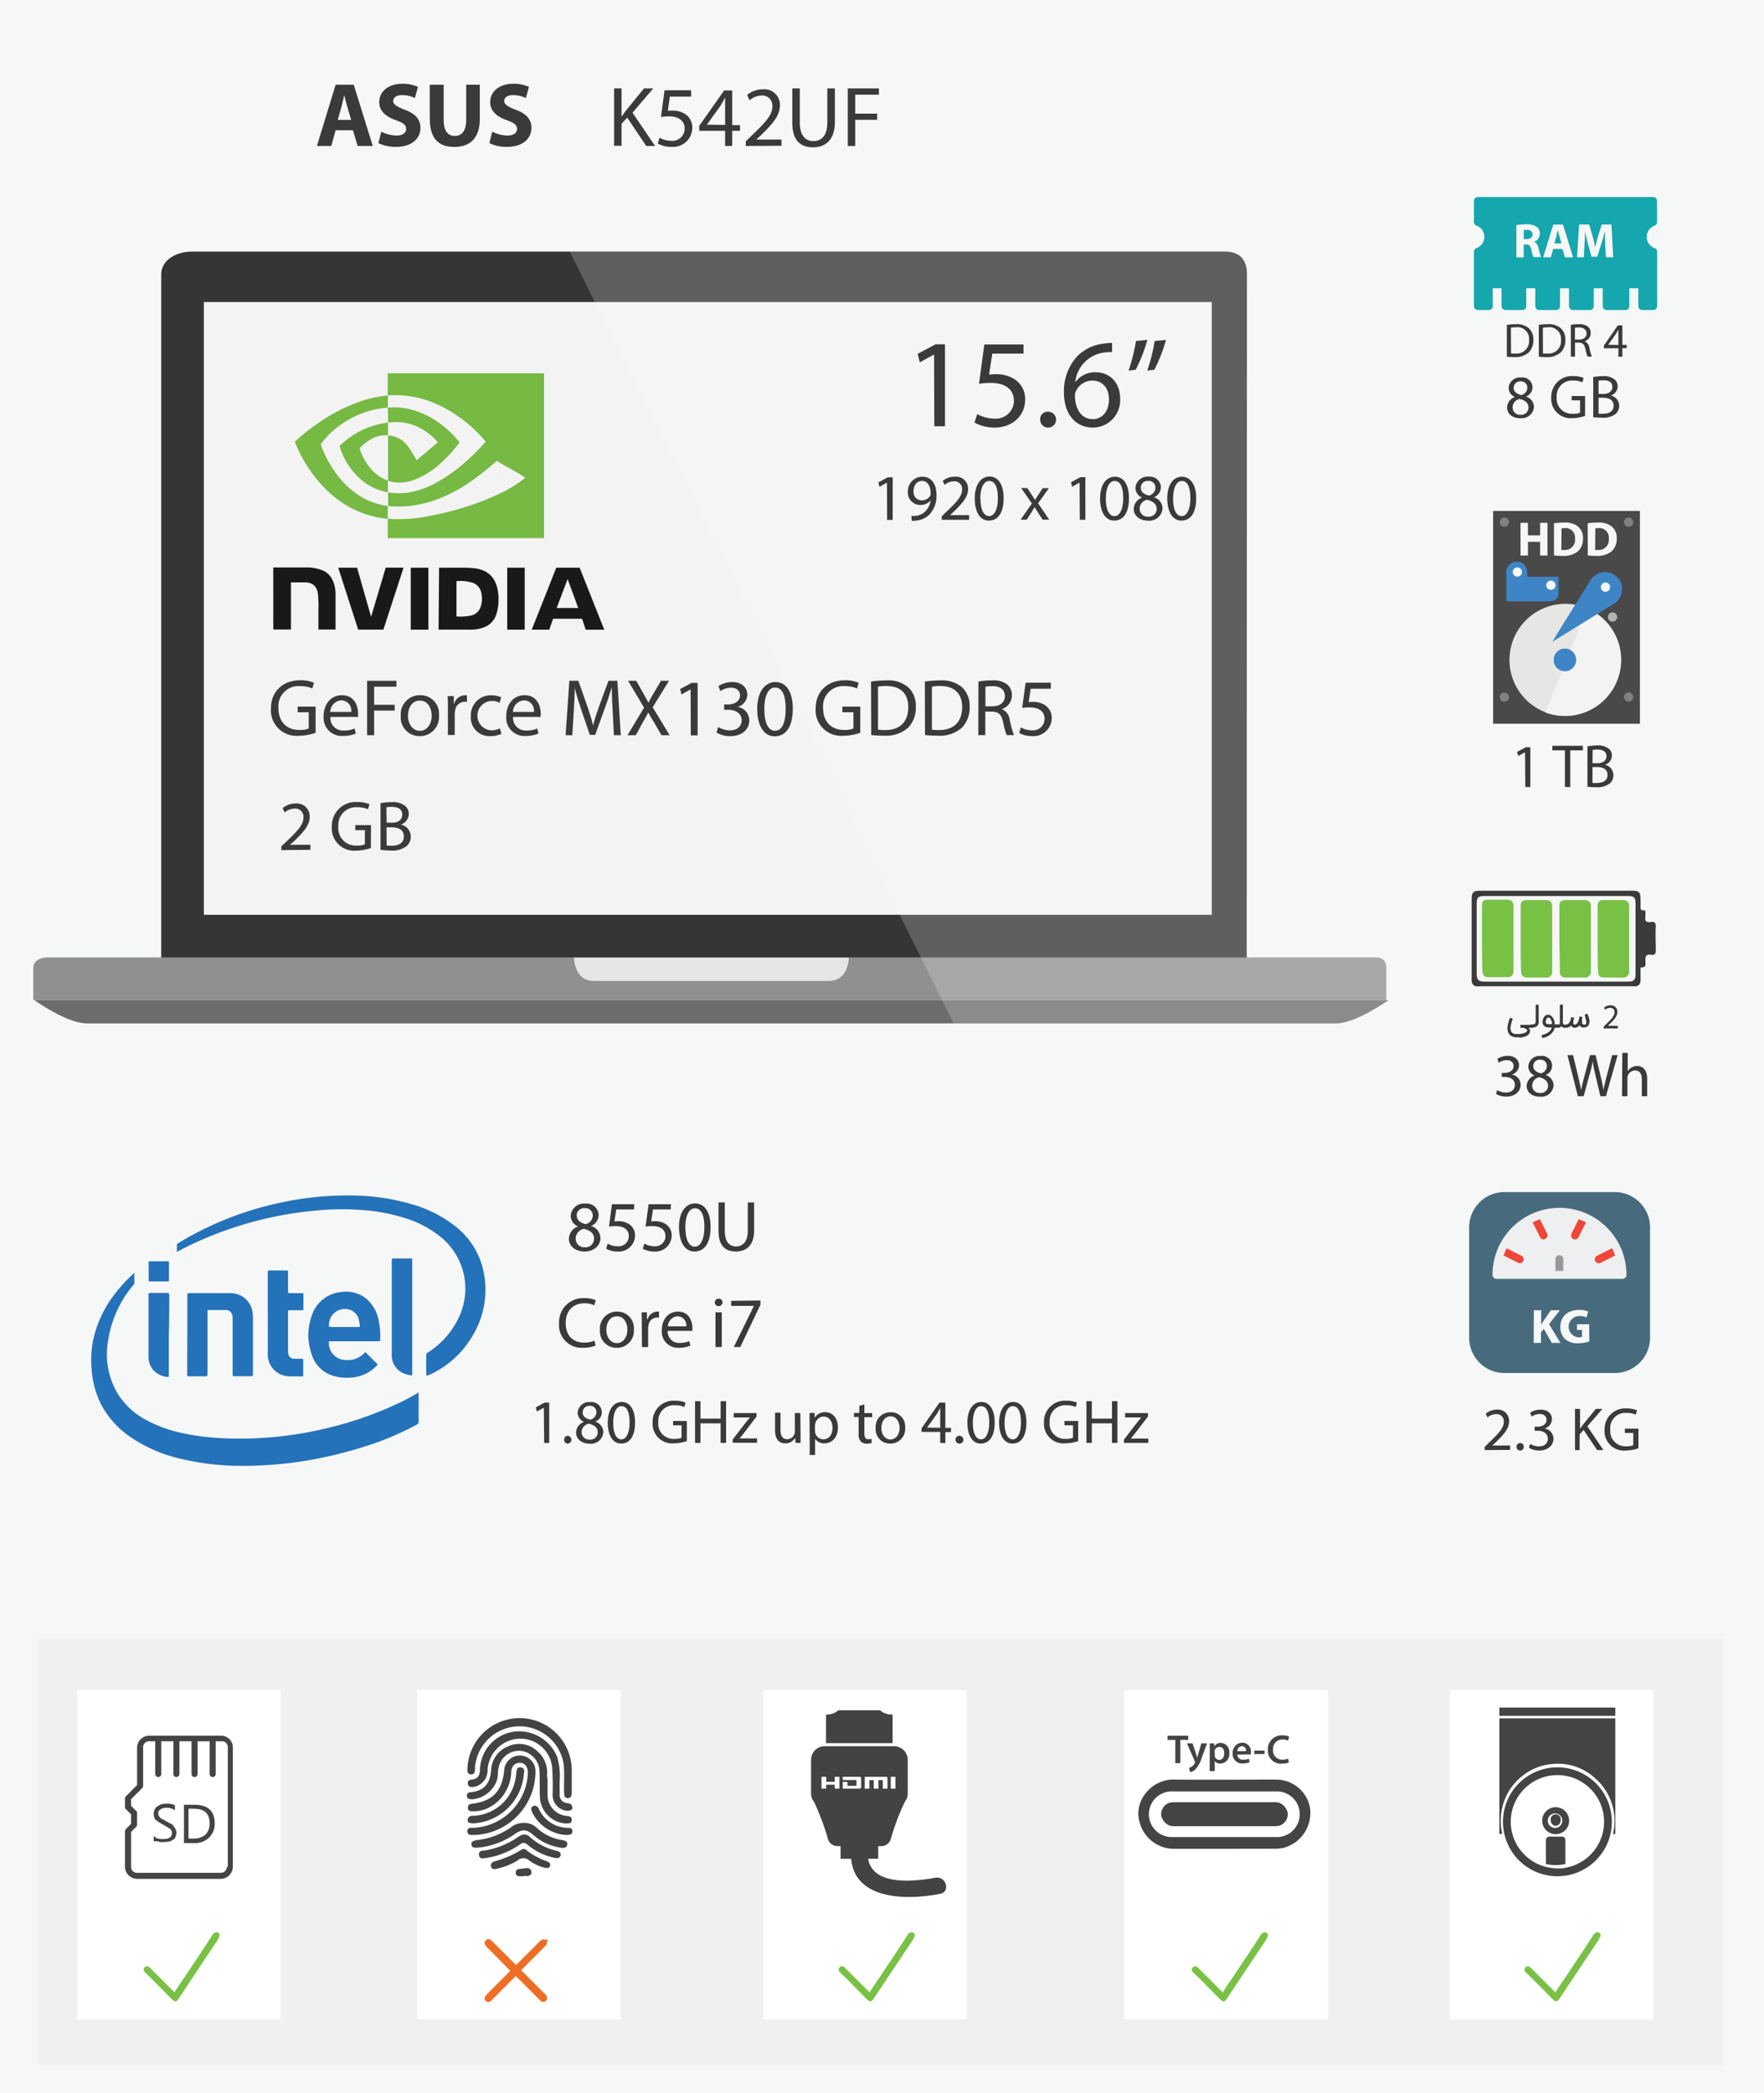 <svg xmlns="http://www.w3.org/2000/svg" viewBox="0 0 350 415.09"><defs><style>.cls-1{fill:#f6f7f7;}.cls-2{fill:#353535;}.cls-3{fill:#f3f3f3;}.cls-4{fill:#6d6c6c;}.cls-5{fill:#919090;}.cls-6{fill:#e6e6e5;}.cls-10,.cls-7{fill:#fff;}.cls-7{opacity:0.21;}.cls-8{fill:#3a3a3a;}.cls-9{fill:#f1f0f0;}.cls-11{fill:#434344;}.cls-12{fill:#444445;}.cls-13{fill:#79c145;}.cls-14{fill:#ed6e24;stroke:#ed6e24;stroke-miterlimit:10;}.cls-15{fill:#476b7c;}.cls-16{fill:#edeff0;}.cls-17{fill:#999;}.cls-18{fill:#ef4638;}.cls-19{fill:#3a3b3a;}.cls-20{fill:#78c145;}.cls-21{fill:#494949;}.cls-22{fill:#818181;}.cls-23{fill:#b4b4b4;}.cls-24{fill:#3e85c6;}.cls-25{fill:#16a6ad;}.cls-26{fill:#2472b9;}.cls-27{fill:#76b943;}.cls-28{fill:#1a1919;}</style></defs><title>asus-k542uf</title><g id="Laptop"><rect id="background" class="cls-1" width="350" height="415.09"/><g id="Laptop-2" data-name="Laptop"><path class="cls-2" d="M247.86,192.66H32.49V54.85c0-2.87,3.09-4.49,6-4.49h205.1c2.86,0,4.31,1.62,4.31,4.49Z" transform="translate(-0.5 -0.46)"/><rect class="cls-3" x="40.45" y="59.9" width="199.98" height="121.53"/><path class="cls-4" d="M265.61,203.43H17.68c-3.9,0-10.39-4.62-10.39-4.62H276S269.51,203.43,265.61,203.43Z" transform="translate(-0.5 -0.46)"/><path class="cls-5" d="M275.55,198.81H7.11v-6.36c0-1.44,1.35-2.1,2.78-2.1H273.4c1.44,0,2.15.66,2.15,2.1Z" transform="translate(-0.5 -0.46)"/><path class="cls-6" d="M165,195H118.28c-3.89,0-3.89-4.61-3.89-4.61h54.52S168.91,195,165,195Z" transform="translate(-0.5 -0.46)"/><path class="cls-7" d="M189.72,203.43h75.89c3.9,0,10.39-4.62,10.39-4.62h-.45v-6.36c0-1.44-.71-2.1-2.15-2.1H247.86V54.85c0-2.87-1.45-4.49-4.31-4.49h-130Z" transform="translate(-0.5 -0.46)"/></g><g id="Prouduct_Name" data-name="Prouduct Name"><path class="cls-8" d="M67.09,26.29l-.86,3.12H63.38l3.71-12.14h3.6l3.77,12.14h-3l-.93-3.12Zm3.08-2.05-.75-2.57C69.2,21,69,20,68.8,19.32h0c-.18.72-.36,1.64-.56,2.35l-.72,2.57Z" transform="translate(-0.5 -0.46)"/><path class="cls-8" d="M76.16,26.58a7,7,0,0,0,3,.76c1.26,0,1.92-.53,1.92-1.32s-.57-1.19-2-1.71c-2-.7-3.33-1.82-3.33-3.58,0-2.07,1.73-3.66,4.59-3.66a7.34,7.34,0,0,1,3.1.62l-.62,2.21a5.79,5.79,0,0,0-2.54-.58c-1.18,0-1.76.54-1.76,1.18s.68,1.11,2.25,1.71c2.14.79,3.15,1.9,3.15,3.61,0,2-1.56,3.77-4.9,3.77a8,8,0,0,1-3.44-.74Z" transform="translate(-0.5 -0.46)"/><path class="cls-8" d="M88.53,17.27v7c0,2.09.79,3.15,2.2,3.15S93,26.4,93,24.26v-7H95.7v6.81c0,3.74-1.89,5.53-5.06,5.53s-4.86-1.7-4.86-5.57V17.27Z" transform="translate(-0.5 -0.46)"/><path class="cls-8" d="M98.16,26.58a7,7,0,0,0,3,.76c1.26,0,1.93-.53,1.93-1.32s-.58-1.19-2-1.71c-2-.7-3.33-1.82-3.33-3.58,0-2.07,1.73-3.66,4.59-3.66a7.34,7.34,0,0,1,3.1.62l-.61,2.21a5.83,5.83,0,0,0-2.54-.58c-1.19,0-1.76.54-1.76,1.18s.68,1.11,2.25,1.71c2.14.79,3.15,1.9,3.15,3.61,0,2-1.57,3.77-4.9,3.77a7.92,7.92,0,0,1-3.44-.74Z" transform="translate(-0.5 -0.46)"/><path class="cls-8" d="M122.34,18h1.48v5.53h.05c.31-.45.61-.85.9-1.23l3.5-4.3h1.84L126,22.81l4.47,6.6h-1.75l-3.77-5.63L123.82,25v4.37h-1.48Z" transform="translate(-0.5 -0.46)"/><path class="cls-8" d="M137.62,19.62h-4.21L133,22.46a5.21,5.21,0,0,1,.9-.07,4.65,4.65,0,0,1,2.38.59,3.16,3.16,0,0,1,1.58,2.84,3.82,3.82,0,0,1-4.11,3.77,5.36,5.36,0,0,1-2.75-.68l.37-1.13a5,5,0,0,0,2.36.61,2.44,2.44,0,0,0,2.62-2.4c0-1.43-1-2.45-3.18-2.45a11.59,11.59,0,0,0-1.53.12l.72-5.3h5.28Z" transform="translate(-0.5 -0.46)"/><path class="cls-8" d="M144.37,29.41v-3h-5.13v-1l4.93-7h1.61v6.87h1.55V26.4h-1.55v3Zm0-4.18V21.54c0-.58,0-1.16,0-1.74h0c-.34.65-.61,1.13-.92,1.64l-2.7,3.75v0Z" transform="translate(-0.5 -0.46)"/><path class="cls-8" d="M148.47,29.41v-.92l1.17-1.14c2.82-2.68,4.1-4.11,4.11-5.78a2,2,0,0,0-2.19-2.16,3.73,3.73,0,0,0-2.34.94l-.48-1.06a4.89,4.89,0,0,1,3.13-1.12,3.1,3.1,0,0,1,3.38,3.21c0,2-1.48,3.69-3.81,5.94l-.88.81v0h5v1.24Z" transform="translate(-0.5 -0.46)"/><path class="cls-8" d="M159.19,18v6.78c0,2.57,1.14,3.66,2.67,3.66,1.7,0,2.79-1.12,2.79-3.66V18h1.5v6.68c0,3.52-1.86,5-4.34,5s-4.11-1.34-4.11-4.89V18Z" transform="translate(-0.5 -0.46)"/><path class="cls-8" d="M168.71,18h6.18v1.24h-4.7V23h4.34v1.22h-4.34v5.19h-1.48Z" transform="translate(-0.5 -0.46)"/></g></g><g id="Options"><rect class="cls-9" x="7.61" y="325.04" width="334.39" height="84.5"/><g id="HDMI"><rect class="cls-10" x="151.43" y="335.17" width="40.4" height="65.33"/><path class="cls-11" d="M166.84,339.65a3.35,3.35,0,0,1-2.45.84v5.69H177.6v-5.69a3.34,3.34,0,0,1-2.49-.84Z" transform="translate(-0.5 -0.46)"/><path class="cls-11" d="M186.49,372.85a1.47,1.47,0,0,0-.36,0,31.35,31.35,0,0,1-5.69.6c-3.58,0-7.12-.91-7.69-4.34h2v-2.51h.69a2,2,0,0,0,1.86-1.61,46.58,46.58,0,0,1,2.73-7.18,2.68,2.68,0,0,0,.58-1.66v-6.66a2.72,2.72,0,0,0-2.72-2.71H164.14a2.72,2.72,0,0,0-2.72,2.71v6.66a2.69,2.69,0,0,0,.59,1.66,48.56,48.56,0,0,1,2.71,7.18,2,2,0,0,0,1.86,1.61h.7v2.52h2.1c.55,5.92,6.05,7.56,11.49,7.56a32.58,32.58,0,0,0,6.15-.62C189,375.72,188.33,372.85,186.49,372.85Zm-8.89-20h.57v2.34h-.93v-2.34Zm-10.55,2.34h-.93v-.77h-1.69v.77h-.93v-2.34h.93v1h1.69v-1h.93v2.34Zm4.31-.27a.28.28,0,0,1-.28.27h-3.36v-1.32h.93v.77h1.79v-1.16h-2.72v-.63h3.36a.28.28,0,0,1,.28.28Zm.72-2.07h4.24a.27.27,0,0,1,.27.28v2.06h-.93v-1.68h-.86v1.68h-.93v-1.68H173v1.68h-.93Z" transform="translate(-0.5 -0.46)"/></g><g id="DVD_driver" data-name="DVD driver"><rect class="cls-10" x="287.69" y="335.17" width="40.4" height="65.33"/><path class="cls-12" d="M298,341.26H321V364.2h-.47A11.17,11.17,0,0,0,316.83,353a10.8,10.8,0,0,0-8.08-2.71,10.91,10.91,0,0,0-6,2.24,11.12,11.12,0,0,0-3.82,5.19,11.3,11.3,0,0,0-.36,6.44H298Z" transform="translate(-0.5 -0.46)"/><path class="cls-12" d="M309.48,372.57a10.8,10.8,0,1,1,10.83-10.74A10.79,10.79,0,0,1,309.48,372.57Zm0-1.54a9.26,9.26,0,1,0-9.23-9.27A9.26,9.26,0,0,0,309.48,371Z" transform="translate(-0.5 -0.46)"/><path class="cls-12" d="M321,339.12v1.64H298v-1.64Z" transform="translate(-0.5 -0.46)"/><path class="cls-12" d="M307.23,370.14V365.4a.7.7,0,0,1,.71-.69h2.47a.67.67,0,0,1,.69.62c0,1.6,0,3.19,0,4.81A8.72,8.72,0,0,1,307.23,370.14Z" transform="translate(-0.5 -0.46)"/><path class="cls-12" d="M309.16,364.22a2.67,2.67,0,1,1,2.67-2.64A2.64,2.64,0,0,1,309.16,364.22Zm0-1.23a1.44,1.44,0,0,0,0-2.87,1.44,1.44,0,1,0,0,2.87Z" transform="translate(-0.5 -0.46)"/><path class="cls-12" d="M308.21,361.57a1,1,0,1,1,1.92,0,1,1,0,0,1-.95,1A1,1,0,0,1,308.21,361.57Z" transform="translate(-0.5 -0.46)"/></g><g id="Fingerprint"><rect class="cls-10" x="82.79" y="335.17" width="40.4" height="65.33"/><path class="cls-11" d="M94.84,364.38h-.6c-.5,0-.9,0-1-.6s.3-.9.9-.8a11.35,11.35,0,0,0,11.1-10.9c0-1.2-.6-2-1.6-2s-1.7.7-1.7,1.9c-.2,4.3-3.7,7.8-7.6,7.7-.5,0-1,0-1-.7s.4-.7.9-.8c4-.5,5.9-2.5,6.3-6.6a3.1,3.1,0,0,1,6.2.3A12.59,12.59,0,0,1,94.84,364.38Z" transform="translate(-0.5 -0.46)"/><path class="cls-11" d="M111.54,353.78v2.4a1.66,1.66,0,0,0,1.6,1.9c.6.1.9.3.9.9s-.6.6-1.1.6a3.15,3.15,0,0,1-2.8-3.1,54.21,54.21,0,0,0-.1-5.7,6.38,6.38,0,0,0-6.5-5.5,6.6,6.6,0,0,0-6.3,6.2,3.31,3.31,0,0,1-2.9,3.4c-.5,0-.9,0-1-.6s.2-.8.8-.9c1.3-.1,1.6-1,1.6-2.1a7.81,7.81,0,0,1,6.9-7.4,8.15,8.15,0,0,1,8.4,5A13.43,13.43,0,0,1,111.54,353.78Z" transform="translate(-0.5 -0.46)"/><path class="cls-11" d="M109.14,354v2.2a4.19,4.19,0,0,0,3.7,4.4c.5.1,1.1,0,1.1.8s-.7.7-1.3.7a5.46,5.46,0,0,1-5-5c-.1-1.7,0-3.4-.1-5.2a4.16,4.16,0,0,0-3.8-4.2,4.11,4.11,0,0,0-4.3,3.3c-.2.8-.1,1.6-.3,2.4a5.67,5.67,0,0,1-4.9,3.9c-.5,0-1,0-1.1-.6s.4-.8.9-.8c2.5-.3,3.7-1.7,3.9-4.3a5.34,5.34,0,0,1,3.39-4.8,5.21,5.21,0,0,1,5.81,1,5.49,5.49,0,0,1,1.89,4.8A5.6,5.6,0,0,1,109.14,354Z" transform="translate(-0.5 -0.46)"/><path class="cls-11" d="M113.94,353.48v2.6c0,.5-.2,1-.8,1s-.7-.5-.7-1c-.1-1.9.1-3.8-.1-5.7a8.86,8.86,0,0,0-17.6.7,2.77,2.77,0,0,1-.1.9c-.1.3-.4.4-.8.4a.76.76,0,0,1-.6-.8,10.23,10.23,0,0,1,.9-4.2,10.34,10.34,0,0,1,19.8,4.2Z" transform="translate(-0.5 -0.46)"/><path class="cls-11" d="M104.44,362a3.54,3.54,0,0,1,2.6,1,9.38,9.38,0,0,0,5,2.4c.5.1,1.1.2,1,.9s-.8.7-1.3.6a10.34,10.34,0,0,1-5.4-2.5c-1.4-1.2-2.2-1.2-3.7-.2a15.11,15.11,0,0,1-7.4,2.7c-.5,0-1.1.1-1.2-.6s.6-.8,1.1-.9a14.37,14.37,0,0,0,6.7-2.5A3.92,3.92,0,0,1,104.44,362Z" transform="translate(-0.5 -0.46)"/><path class="cls-11" d="M104.44,364.28a1.76,1.76,0,0,1,1.3.6,12,12,0,0,0,5,2.6c.5.1,1.1.3,1,.9-.2.8-.9.6-1.4.5a12.19,12.19,0,0,1-5.1-2.5c-.6-.5-.9-.6-1.6-.1a15.86,15.86,0,0,1-6.9,2.7c-.6.1-1.1.1-1.2-.6s.4-.9,1-.9a16,16,0,0,0,6.9-2.8A3,3,0,0,1,104.44,364.28Z" transform="translate(-0.5 -0.46)"/><path class="cls-11" d="M94.44,362.08a3.22,3.22,0,0,1-.8-.1c-.4-.1-.4-.5-.3-.8.2-.6.7-.6,1.2-.6a8.84,8.84,0,0,0,7.9-6,10.08,10.08,0,0,0,.5-2.5c.1-.6.1-1.2.9-1.1s.7.8.6,1.3A10.65,10.65,0,0,1,94.44,362.08Z" transform="translate(-0.5 -0.46)"/><path class="cls-11" d="M108.54,370.88a9.1,9.1,0,0,1-3-1.4,1.72,1.72,0,0,0-2.4,0,14,14,0,0,1-4,1.6c-.5.1-1,.2-1.2-.4s.2-.9.8-1.1a19.2,19.2,0,0,0,5.1-2.2.82.82,0,0,1,1.2.1,14.71,14.71,0,0,0,3.9,2.1c.5.2.8.4.7.9S109.14,371,108.54,370.88Z" transform="translate(-0.5 -0.46)"/><path class="cls-11" d="M112.74,364.38a8,8,0,0,1-6.7-4.6c-.2-.5-.2-.9.2-1.1s.8-.1,1.1.4a6.46,6.46,0,0,0,6,3.9c.6,0,.8.3.7.9C113.94,364.28,113.64,364.38,112.74,364.38Z" transform="translate(-0.5 -0.46)"/><path class="cls-11" d="M104.24,372.58c-.7,0-1.4.1-1.4-.7s.6-.7,1.1-.8c.3,0,.6-.1.9-.1a.85.85,0,0,1,1.1.7c.1.6-.4.8-.9.9A1.1,1.1,0,0,0,104.24,372.58Z" transform="translate(-0.5 -0.46)"/></g><g id="SD"><rect class="cls-10" x="15.3" y="335.17" width="40.4" height="65.33"/><path class="cls-12" d="M44.3,344.69H30.1a2.43,2.43,0,0,0-2.4,2.4v7.4l-2.2,2.2a.76.76,0,0,0-.2.4v1.8a.52.52,0,0,0,.2.4l1,1v1.9l-1,1a.76.76,0,0,0-.2.4v7.1a2.43,2.43,0,0,0,2.4,2.4H44.3a2.43,2.43,0,0,0,2.4-2.4V347A2.35,2.35,0,0,0,44.3,344.69Zm1.2,26a1.16,1.16,0,0,1-1.2,1.2H27.7a1.16,1.16,0,0,1-1.2-1.2v-6.9l1-1a.76.76,0,0,0,.2-.4V360a.52.52,0,0,0-.2-.4l-1-1v-1.3l2.2-2.2a.76.76,0,0,0,.2-.4V347a1.16,1.16,0,0,1,1.2-1.2h1.2v6.5a.6.6,0,0,0,1.2,0v-6.5h2.4v6.5a.6.6,0,1,0,1.2,0v-6.5h2.4v6.5a.6.6,0,0,0,1.2,0v-6.5h2.4v6.5a.6.6,0,1,0,1.2,0v-6.5h1.2a1.16,1.16,0,0,1,1.2,1.2v23.7Z" transform="translate(-0.5 -0.46)"/><path class="cls-12" d="M31,365.59v-1c.1.1.3.2.4.3s.3.2.5.2a1.27,1.27,0,0,0,.6.1H33a2.13,2.13,0,0,0,1.2-.3,1,1,0,0,0,.4-.9.75.75,0,0,0-.1-.5.78.78,0,0,0-.4-.4,6.13,6.13,0,0,1-.6-.4,5.74,5.74,0,0,1-.7-.4,4.35,4.35,0,0,1-.7-.4c-.2-.1-.4-.3-.6-.4a1.27,1.27,0,0,1-.4-.6,1.7,1.7,0,0,1-.1-.7,2.92,2.92,0,0,1,.2-.9c.2-.3.3-.5.6-.6a2,2,0,0,1,.8-.4,3.08,3.08,0,0,1,1-.1,3.23,3.23,0,0,1,1.6.3v1a2.86,2.86,0,0,0-1.7-.5,1.27,1.27,0,0,0-.6.1.76.76,0,0,0-.5.2c-.1.1-.3.2-.4.3a1.3,1.3,0,0,0,0,1c.1.1.2.3.3.4a2.19,2.19,0,0,0,.5.3,5.74,5.74,0,0,1,.7.4c.3.1.5.3.8.4a1.47,1.47,0,0,1,.6.5,2.09,2.09,0,0,1,.4.6,1.85,1.85,0,0,1,.2.7,2,2,0,0,1-.2.9.9.9,0,0,1-.6.6,1.14,1.14,0,0,1-.8.3,3.4,3.4,0,0,1-1,.1h-.4a.75.75,0,0,1-.5-.1,4.33,4.33,0,0,1-.5-.1C31.2,365.69,31.1,365.69,31,365.59Z" transform="translate(-0.5 -0.46)"/><path class="cls-12" d="M37,365.89v-7.5h2.1c2.6,0,4,1.2,4,3.7a3.76,3.76,0,0,1-1.1,2.8,4,4,0,0,1-2.9,1.1H37Zm.9-6.7v5.9H39a3.37,3.37,0,0,0,2.3-.8,3.11,3.11,0,0,0,.8-2.2c0-1.9-1-2.9-3.1-2.9Z" transform="translate(-0.5 -0.46)"/></g><g id="Type-C"><rect class="cls-10" x="223.09" y="335.17" width="40.4" height="65.33"/><path class="cls-12" d="M243.43,367.13H233.37a7.05,7.05,0,0,1-6.73-5.18c-1.32-4.15,2.22-8.6,6.72-8.55,6.73.07,13.46,0,20.19,0a6.84,6.84,0,0,1,6.85,5.46,7.16,7.16,0,0,1-5.32,8.1,8.48,8.48,0,0,1-1.59.15Zm0-2.33h10.21a4.53,4.53,0,1,0,0-9.05H233.2a4.53,4.53,0,1,0,0,9.05Z" transform="translate(-0.5 -0.46)"/><path class="cls-12" d="M233.7,345.53h-1.55v-.83h4.11v.83h-1.57v4.61h-1Z" transform="translate(-0.5 -0.46)"/><path class="cls-12" d="M237.11,346.21l.71,2.11c.08.24.16.54.22.76h0c.07-.22.14-.51.21-.77l.61-2.1H240l-1,2.68a5.93,5.93,0,0,1-1.37,2.53,2,2,0,0,1-1,.5l-.22-.84a1.57,1.57,0,0,0,.58-.27,1.76,1.76,0,0,0,.54-.62.38.38,0,0,0,.06-.18.52.52,0,0,0,0-.19L236,346.21Z" transform="translate(-0.5 -0.46)"/><path class="cls-12" d="M240.53,347.52c0-.52,0-.94,0-1.31h.88l0,.61h0a1.52,1.52,0,0,1,1.35-.7,1.79,1.79,0,0,1,1.65,2,1.87,1.87,0,0,1-1.79,2.11,1.29,1.29,0,0,1-1.1-.52h0v2h-1Zm1,1a1.27,1.27,0,0,0,0,.28.9.9,0,0,0,.87.69c.63,0,1-.52,1-1.3s-.34-1.26-1-1.26a.93.93,0,0,0-.89.74,1.09,1.09,0,0,0,0,.25Z" transform="translate(-0.5 -0.46)"/><path class="cls-12" d="M246,348.45a1.07,1.07,0,0,0,1.21,1,2.73,2.73,0,0,0,1.08-.18l.15.69a3.66,3.66,0,0,1-1.37.24,1.86,1.86,0,0,1-2-2,2,2,0,0,1,1.92-2.12,1.71,1.71,0,0,1,1.7,1.91,3.2,3.2,0,0,1,0,.42Zm1.72-.69a.84.84,0,0,0-.81-1,1,1,0,0,0-.91,1Z" transform="translate(-0.5 -0.46)"/><path class="cls-12" d="M251.42,347.65v.68h-2.06v-.68Z" transform="translate(-0.5 -0.46)"/><path class="cls-12" d="M256.24,350a3.44,3.44,0,0,1-1.4.24,2.57,2.57,0,0,1-2.78-2.73,2.74,2.74,0,0,1,2.91-2.88,3.2,3.2,0,0,1,1.32.24l-.22.79a2.64,2.64,0,0,0-1.06-.21,1.82,1.82,0,0,0-1.91,2,1.79,1.79,0,0,0,1.9,2,2.81,2.81,0,0,0,1.08-.2Z" transform="translate(-0.5 -0.46)"/><rect class="cls-12" x="230.39" y="357.43" width="25.12" height="4.75" rx="2.37" ry="2.37"/></g></g><g id="Green_check" data-name="Green check"><path id="DVD_driver-2" data-name="DVD driver" class="cls-13" d="M309.07,395.67c.8-1.3,1.6-2.4,2.4-3.6,1.7-2.6,3.5-5.2,5.2-7.9.1-.1.1-.2.2-.2.3-.3.6-.4.9-.2a.63.63,0,0,1,.2.9.76.76,0,0,0-.2.4l-7.8,11.7c-.5.8-.8.8-1.5.1-1.7-1.7-3.4-3.5-5.2-5.2-.3-.3-.4-.5-.2-.9a.67.67,0,0,1,.8-.3,1.76,1.76,0,0,1,.5.4l4.3,4.3A1,1,0,0,1,309.07,395.67Z" transform="translate(-0.5 -0.46)"/><path id="Type-C-2" data-name="Type-C" class="cls-13" d="M243.07,395.67c.8-1.3,1.6-2.4,2.4-3.6,1.7-2.6,3.5-5.2,5.2-7.9.1-.1.1-.2.2-.2.3-.3.6-.4.9-.2a.63.63,0,0,1,.2.9.76.76,0,0,0-.2.4l-7.8,11.7c-.5.8-.8.8-1.5.1-1.7-1.7-3.4-3.5-5.2-5.2-.3-.3-.4-.5-.2-.9a.67.67,0,0,1,.8-.3,1.76,1.76,0,0,1,.5.4l4.3,4.3A1,1,0,0,1,243.07,395.67Z" transform="translate(-0.5 -0.46)"/><path id="HDMI-2" data-name="HDMI" class="cls-13" d="M173,395.67c.8-1.3,1.6-2.4,2.4-3.6,1.7-2.6,3.5-5.2,5.2-7.9.1-.1.1-.2.2-.2.3-.3.6-.4.9-.2a.63.63,0,0,1,.2.9.76.76,0,0,0-.2.4l-7.8,11.7c-.5.8-.8.8-1.5.1-1.7-1.7-3.4-3.5-5.2-5.2-.3-.3-.4-.5-.2-.9a.67.67,0,0,1,.8-.3,1.76,1.76,0,0,1,.5.4l4.3,4.3A1,1,0,0,1,173,395.67Z" transform="translate(-0.5 -0.46)"/><path id="SD-2" data-name="SD" class="cls-13" d="M35.07,395.67c.8-1.3,1.6-2.4,2.4-3.6,1.7-2.6,3.5-5.2,5.2-7.9.1-.1.1-.2.2-.2.3-.3.6-.4.9-.2a.63.63,0,0,1,.2.9.76.76,0,0,0-.2.4L36,396.77c-.5.8-.8.8-1.5.1-1.7-1.7-3.4-3.5-5.2-5.2-.3-.3-.4-.5-.2-.9a.67.67,0,0,1,.8-.3,1.76,1.76,0,0,1,.5.4l4.3,4.3A1,1,0,0,1,35.07,395.67Z" transform="translate(-0.5 -0.46)"/></g><g id="Red_cross" data-name="Red cross"><path id="Fingerprint-2" data-name="Fingerprint" class="cls-14" d="M103.24,391.25c.1.1.2.1.2.2l5,5c.1.1.1.1.1.2a.37.37,0,0,1-.1.3c-.1.1-.2,0-.3,0a.1.1,0,0,1-.1-.1l-5-5a.35.35,0,0,0-.2-.1c-.1.1-.1.1-.2.1l-5,5c-.2.2-.3.2-.4.1a.19.19,0,0,1,0-.3c0-.1.1-.1.1-.2l5-5,.1-.1c-.1-.1-3.4-3.5-5.1-5.2-.2-.2-.2-.3-.1-.5s.3-.1.5.1l5,5,.2.2c0-.1.1-.1.1-.2l5-5,.1-.1a.21.21,0,1,1,.3.3l-.1.1-5,5C103.44,391.15,103.34,391.15,103.24,391.25Z" transform="translate(-0.5 -0.46)"/></g><g id="Weight"><g id="weight-2" data-name="weight"><path class="cls-15" d="M299,236.88h21.89a7,7,0,0,1,7,7v21.89a7,7,0,0,1-7,7H299a7,7,0,0,1-7-7V243.92A7,7,0,0,1,299,236.88Z" transform="translate(-0.5 -0.46)"/><path class="cls-16" d="M322.41,253.3a12.51,12.51,0,0,0-25,0h25" transform="translate(-0.5 -0.46)"/><path class="cls-17" d="M309.9,254.09a.78.78,0,0,1-.78-.79v-3.12a.78.78,0,1,1,1.56,0v3.12A.78.78,0,0,1,309.9,254.09Z" transform="translate(-0.5 -0.46)"/><path class="cls-18" d="M306.77,246.27a.78.78,0,0,1-.69-.43l-1.57-3.13a.79.79,0,0,1,.35-1.05.78.78,0,0,1,1.05.35l1.56,3.13a.76.76,0,0,1-.35,1A.68.68,0,0,1,306.77,246.27Z" transform="translate(-0.5 -0.46)"/><path class="cls-18" d="M313,246.27a.78.78,0,0,1-.78-.79.85.85,0,0,1,.08-.35l1.56-3.12a.78.78,0,1,1,1.4.7h0l-1.56,3.12A.77.77,0,0,1,313,246.27Z" transform="translate(-0.5 -0.46)"/><path class="cls-18" d="M302.08,251a.73.73,0,0,1-.35-.09l-3.12-1.56a.77.77,0,0,1-.35-1.05.78.78,0,0,1,1-.35l3.13,1.57a.78.78,0,0,1,.36,1A.8.8,0,0,1,302.08,251Z" transform="translate(-0.5 -0.46)"/><path class="cls-18" d="M317.72,251a.78.78,0,0,1-.35-1.48l3.13-1.57a.78.78,0,1,1,.7,1.4h0l-3.13,1.57A.85.85,0,0,1,317.72,251Z" transform="translate(-0.5 -0.46)"/><path class="cls-16" d="M322.41,254.09h-25a.78.78,0,0,1-.78-.79,13.29,13.29,0,1,1,26.58,0A.78.78,0,0,1,322.41,254.09Zm-24.21-1.57h23.4a11.73,11.73,0,0,0-23.4,0Z" transform="translate(-0.5 -0.46)"/><path class="cls-1" d="M304.84,260.32h1.45v2.86h0l.44-.71,1.48-2.15H310l-2.15,2.76,2.26,3.72h-1.71l-1.59-2.8-.56.69v2.11h-1.45Z" transform="translate(-0.5 -0.46)"/><path class="cls-1" d="M315.85,266.51a7.41,7.41,0,0,1-2.17.36A3.66,3.66,0,0,1,311,266a3.17,3.17,0,0,1-.91-2.36c0-2.16,1.58-3.39,3.71-3.39a4.39,4.39,0,0,1,1.8.32l-.31,1.17a3.67,3.67,0,0,0-1.51-.28,2.12,2.12,0,0,0-.11,4.23,1.85,1.85,0,0,0,.72-.1v-1.36h-1v-1.14h2.42Z" transform="translate(-0.5 -0.46)"/></g><path class="cls-8" d="M295.09,288.05v-.65l.84-.82c2-1.91,2.93-2.93,2.94-4.12a1.41,1.41,0,0,0-1.57-1.54,2.64,2.64,0,0,0-1.67.67l-.34-.76a3.45,3.45,0,0,1,2.23-.8,2.22,2.22,0,0,1,2.41,2.3c0,1.45-1.05,2.63-2.71,4.23l-.63.58v0h3.54v.88Z" transform="translate(-0.5 -0.46)"/><path class="cls-8" d="M301.4,287.42a.71.71,0,0,1,.73-.76.7.7,0,0,1,.71.76.72.72,0,1,1-1.44,0Z" transform="translate(-0.5 -0.46)"/><path class="cls-8" d="M304.08,286.83a3.62,3.62,0,0,0,1.75.49c1.37,0,1.79-.87,1.78-1.52,0-1.11-1-1.58-2-1.58H305v-.8h.59c.78,0,1.76-.4,1.76-1.34,0-.63-.4-1.19-1.38-1.19a2.85,2.85,0,0,0-1.58.53l-.28-.78a3.76,3.76,0,0,1,2.06-.61c1.56,0,2.26.93,2.26,1.88a2,2,0,0,1-1.46,1.86v0a2.07,2.07,0,0,1,1.76,2c0,1.26-1,2.37-2.87,2.37a3.94,3.94,0,0,1-2-.54Z" transform="translate(-0.5 -0.46)"/><path class="cls-8" d="M313,279.88H314v3.94h0c.22-.32.44-.61.64-.88l2.5-3.06h1.31l-3,3.46,3.19,4.71h-1.25l-2.69-4-.78.89v3.12H313Z" transform="translate(-0.5 -0.46)"/><path class="cls-8" d="M325.58,287.69a7.66,7.66,0,0,1-2.51.45,3.84,3.84,0,0,1-4.2-4.13,4.1,4.1,0,0,1,4.43-4.22,5,5,0,0,1,2,.38l-.25.86a4.16,4.16,0,0,0-1.81-.35A3,3,0,0,0,320,284a3,3,0,0,0,3.15,3.3,3.33,3.33,0,0,0,1.41-.22v-2.43h-1.67v-.85h2.7Z" transform="translate(-0.5 -0.46)"/></g><g id="Battery"><path class="cls-8" d="M301.81,206.19l-.54,0a2.35,2.35,0,0,1-.54-.11,1.74,1.74,0,0,1-.48-.22,1.07,1.07,0,0,1-.35-.38,2,2,0,0,1-.29-1.23,4.45,4.45,0,0,1,.15-.9,7,7,0,0,1,.36-1.06l.55.22a6.12,6.12,0,0,0-.45,1.61,1.58,1.58,0,0,0,.17,1,.89.89,0,0,0,.31.27,1.57,1.57,0,0,0,.38.14,2.58,2.58,0,0,0,.39,0h.59l.35-.05.38-.09a1.83,1.83,0,0,0,.35-.14.88.88,0,0,0,.26-.19.4.4,0,0,0,.1-.26.12.12,0,0,0,0-.08.33.33,0,0,0-.1-.11l-.19-.12-.29-.13-.21-.07-.2,0-.16,0-.13,0h-.06l0-.58h2.32a.32.32,0,0,1,.21.08.29.29,0,0,1,.09.21.26.26,0,0,1-.09.21.29.29,0,0,1-.21.09h-.72a.91.91,0,0,1,.17.17.75.75,0,0,1,.1.17.88.88,0,0,1,.05.15.71.71,0,0,1,0,.14.9.9,0,0,1-.12.46,1.07,1.07,0,0,1-.3.34,1.73,1.73,0,0,1-.42.25,4.75,4.75,0,0,1-.49.17l-.5.09Z" transform="translate(-0.5 -0.46)"/><path class="cls-8" d="M304.1,203.93a.28.28,0,0,1,.08-.21.32.32,0,0,1,.21-.08h.17a.63.63,0,0,0,.48-.15.86.86,0,0,0,.16-.62v-.07c0-.1,0-.26,0-.5s0-.54,0-.9,0-.43,0-.62,0-.36,0-.51,0-.26,0-.35,0-.14,0-.16l.59-.06s0,.09,0,.19,0,.22,0,.36,0,.32,0,.51,0,.4,0,.62,0,.66,0,.91,0,.41,0,.5v.08a2.08,2.08,0,0,1,0,.25,2.51,2.51,0,0,1,0,.27c0,.09-.06.18-.1.27a.72.72,0,0,1-.18.25,1.23,1.23,0,0,1-.91.32h-.17a.29.29,0,0,1-.21-.09A.25.25,0,0,1,304.1,203.93Z" transform="translate(-0.5 -0.46)"/><path class="cls-8" d="M306.34,205.76a3.68,3.68,0,0,0,.83-.26,2.68,2.68,0,0,0,.63-.37,2.15,2.15,0,0,0,.42-.44,1.16,1.16,0,0,0,.18-.46h-.3l-.34,0a1.3,1.3,0,0,1-1-.42.84.84,0,0,1-.17-.41,1.24,1.24,0,0,1,0-.47,1.83,1.83,0,0,1,.12-.46,2.36,2.36,0,0,1,.22-.39,1.07,1.07,0,0,1,.33-.28.77.77,0,0,1,.38-.1,1.1,1.1,0,0,1,.79.38,1.81,1.81,0,0,1,.22.32,2.64,2.64,0,0,1,.18.38,2.09,2.09,0,0,1,.11.43,2.3,2.3,0,0,1,0,.45h.23l.11,0,.1.06a.21.21,0,0,1,.06.1.24.24,0,0,1,0,.12.23.23,0,0,1,0,.11.18.18,0,0,1-.06.09l-.1.07-.11,0H309a2.19,2.19,0,0,1-.33.8,2.85,2.85,0,0,1-.57.63,3.14,3.14,0,0,1-.75.44,3.28,3.28,0,0,1-.85.24Zm1.33-3.49a.25.25,0,0,0-.17.07.61.61,0,0,0-.14.17,1.33,1.33,0,0,0-.1.24,1.22,1.22,0,0,0-.06.26,1,1,0,0,0,0,.24.29.29,0,0,0,.07.17.27.27,0,0,0,.11.1l.14.06.15,0h.75a2,2,0,0,0,0-.36,1.5,1.5,0,0,0-.09-.32,1.69,1.69,0,0,0-.13-.27l-.15-.21-.07-.06a.24.24,0,0,0-.08-.06l-.09-.05Z" transform="translate(-0.5 -0.46)"/><path class="cls-8" d="M308.91,203.93a.29.29,0,0,1,.09-.21.32.32,0,0,1,.21-.08h.44l.1,0,.08,0,.05,0a.22.22,0,0,0,.07-.09.61.61,0,0,0,.05-.12l0-.15s0-.1,0-.15v-.13c0-.07,0-.18,0-.31v-.44c0-.17,0-.35,0-.54v-.56c0-.2,0-.38,0-.56s0-.34,0-.49,0-.27,0-.37l.59-.07c0,.1,0,.23,0,.38s0,.31,0,.49,0,.36,0,.55v.57c0,.18,0,.36,0,.53v.46c0,.14,0,.25,0,.34v.16a.59.59,0,0,0,0,.17.49.49,0,0,0,.07.19.41.41,0,0,0,.16.16.66.66,0,0,0,.31.06l.12,0,.09.06a.36.36,0,0,1,.07.1.22.22,0,0,1,0,.11.29.29,0,0,1-.08.21.29.29,0,0,1-.22.09l-.28,0-.23-.07a.77.77,0,0,1-.18-.1l-.15-.12-.05.06-.06.05-.17.11-.18.06-.18,0h-.51a.29.29,0,0,1-.21-.09A.26.26,0,0,1,308.91,203.93Z" transform="translate(-0.5 -0.46)"/><path class="cls-8" d="M310.92,203.94a.2.2,0,0,1,0-.11.31.31,0,0,1,.05-.1l.09-.06a.23.23,0,0,1,.11,0,.66.66,0,0,0,.32-.07,1,1,0,0,0,.26-.19,1.34,1.34,0,0,0,.19-.26,1.83,1.83,0,0,0,.14-.32,2.07,2.07,0,0,0,.1-.33c0-.11.06-.22.08-.31l.59.12a1.3,1.3,0,0,1-.06.19l-.06.25a1.1,1.1,0,0,0-.06.26,1.22,1.22,0,0,0,0,.26,1,1,0,0,0,0,.16.5.5,0,0,0,.05.13.24.24,0,0,0,.1.1.38.38,0,0,0,.16,0,.49.49,0,0,0,.28-.09.74.74,0,0,0,.21-.22,1.31,1.31,0,0,0,.17-.31l.12-.35c0-.11.06-.23.08-.34s0-.21.05-.29l.58.1c0,.14,0,.25-.06.34s0,.19,0,.3,0,.2,0,.28a1.36,1.36,0,0,0,0,.21.78.78,0,0,0,.05.18.64.64,0,0,0,.1.13.34.34,0,0,0,.16.06.58.58,0,0,0,.23,0,.38.38,0,0,0,.14,0,.3.3,0,0,0,.08-.08l0-.05h0a.47.47,0,0,0,.06-.15,1.11,1.11,0,0,0,0-.19,1.8,1.8,0,0,0-.05-.37c0-.13-.07-.26-.11-.39A3.65,3.65,0,0,0,315,202a2.54,2.54,0,0,0-.11-.26l.52-.28.06.12a2.17,2.17,0,0,1,.1.21l.11.28c0,.1.07.21.11.33a3.59,3.59,0,0,1,.08.35,2.19,2.19,0,0,1,0,.36,1.64,1.64,0,0,1-.07.46,1,1,0,0,1-.22.36,1,1,0,0,1-.36.23,1.6,1.6,0,0,1-.51.08,1,1,0,0,1-.24,0,1.07,1.07,0,0,1-.22-.1,1.33,1.33,0,0,1-.19-.14l-.16-.18a1.3,1.3,0,0,1-.41.33,1,1,0,0,1-.48.13.91.91,0,0,1-.23,0,.92.92,0,0,1-.23-.09.9.9,0,0,1-.2-.14.69.69,0,0,1-.13-.2,1.31,1.31,0,0,1-.41.3,1.2,1.2,0,0,1-.55.12h-.05l-.11,0-.09-.07a.26.26,0,0,1-.05-.09A.23.23,0,0,1,310.92,203.94Z" transform="translate(-0.5 -0.46)"/><g id="Battry"><path class="cls-19" d="M326,194.87v-2c0-.18-.09-.54.18-.54,1,0,.8-.63.8-1.25-.09-1,.18-1.43,1.16-1.25.63.09.89-.18.89-.8,0-1.61-.09-3.22,0-4.83,0-.71-.26-1-.89-.89-1,.18-1.34-.18-1.16-1.16v-.72c0-.26-.09-.44-.36-.44-.62.09-.62-.36-.62-.72v-1.16c0-1.78-.18-2-1.88-2H294.36c-1.6,0-1.87.27-1.87,1.87V195a1.08,1.08,0,0,0,1.25,1.07h31.08C325.53,196.12,326,195.67,326,194.87Zm-30.9.27c-1.25,0-1.61-.36-1.61-1.61V179.78c0-1.34.27-1.61,1.61-1.61h28.4c1.25,0,1.51.27,1.51,1.52v13.93c0,1.25-.35,1.52-1.6,1.52Z" transform="translate(-0.5 -0.46)"/><path class="cls-20" d="M302.22,186.57v-6.26c0-1.07.27-1.34,1.34-1.34h3.57c.9,0,1.34.36,1.34,1.25v12.86a1.09,1.09,0,0,1-1.25,1.25h-3.75c-.8,0-1.16-.44-1.16-1.25C302.22,190.94,302.22,188.8,302.22,186.57Z" transform="translate(-0.5 -0.46)"/><path class="cls-13" d="M309.9,186.57v-6.26c0-1.07.27-1.34,1.34-1.34h3.57c.9,0,1.34.36,1.34,1.25v12.86a1.12,1.12,0,0,1-1.25,1.25h-3.75c-.8,0-1.16-.35-1.16-1.25C310,190.94,309.9,188.8,309.9,186.57Z" transform="translate(-0.5 -0.46)"/><path class="cls-13" d="M317.49,186.57v-6.26c0-1.07.27-1.34,1.34-1.34h3.57c.9,0,1.34.36,1.34,1.25v12.86a1.12,1.12,0,0,1-1.25,1.25h-3.75c-.8,0-1.16-.35-1.16-1.25C317.49,190.94,317.49,188.8,317.49,186.57Z" transform="translate(-0.5 -0.46)"/><path class="cls-13" d="M294.54,186.57v-6.35c0-1.07.27-1.33,1.34-1.33h3.57c.9,0,1.34.35,1.34,1.25V193a1.09,1.09,0,0,1-1.25,1.25h-3.75c-.8,0-1.16-.45-1.16-1.25C294.54,190.94,294.54,188.8,294.54,186.57Z" transform="translate(-0.5 -0.46)"/></g><path class="cls-8" d="M297.55,216.65a3.58,3.58,0,0,0,1.74.49c1.37,0,1.79-.87,1.78-1.52,0-1.11-1-1.58-2-1.58h-.6v-.8h.6c.77,0,1.75-.4,1.75-1.33,0-.63-.4-1.19-1.38-1.19a2.9,2.9,0,0,0-1.57.52l-.28-.77a3.76,3.76,0,0,1,2.06-.61c1.55,0,2.25.92,2.25,1.88a2,2,0,0,1-1.45,1.85v0a2,2,0,0,1,1.76,2c0,1.26-1,2.36-2.88,2.36a3.91,3.91,0,0,1-2-.53Z" transform="translate(-0.5 -0.46)"/><path class="cls-8" d="M303.41,215.87a2.27,2.27,0,0,1,1.57-2.11l0,0a1.94,1.94,0,0,1-1.24-1.77,2.2,2.2,0,0,1,2.43-2.1,2,2,0,0,1,2.29,1.94,2,2,0,0,1-1.29,1.84v0a2.18,2.18,0,0,1,1.58,2,2.42,2.42,0,0,1-2.67,2.29C304.41,218,303.41,217,303.41,215.87Zm4.24-.05c0-.95-.66-1.41-1.73-1.72a1.72,1.72,0,0,0-1.42,1.63,1.46,1.46,0,0,0,1.58,1.5A1.42,1.42,0,0,0,307.65,215.82Zm-2.93-3.93c0,.78.6,1.21,1.5,1.45a1.55,1.55,0,0,0,1.2-1.43,1.22,1.22,0,0,0-1.33-1.28A1.25,1.25,0,0,0,304.72,211.89Z" transform="translate(-0.5 -0.46)"/><path class="cls-8" d="M313.57,217.87l-2.07-8.16h1.11l1,4.13c.24,1,.46,2,.61,2.82h0c.13-.81.39-1.78.67-2.84l1.09-4.11h1.1l1,4.14c.23,1,.45,1.94.57,2.8h0c.17-.9.4-1.81.65-2.83l1.08-4.11h1.08l-2.32,8.16h-1.1l-1-4.25a25.53,25.53,0,0,1-.53-2.67h0a23.1,23.1,0,0,1-.63,2.67l-1.16,4.25Z" transform="translate(-0.5 -0.46)"/><path class="cls-8" d="M322.39,209.27h1.07v3.66h0a2,2,0,0,1,.77-.75,2.2,2.2,0,0,1,1.09-.31c.79,0,2,.49,2,2.51v3.49h-1.06V214.5c0-.94-.35-1.74-1.36-1.74a1.54,1.54,0,0,0-1.43,1.06,1.34,1.34,0,0,0-.07.51v3.54h-1.07Z" transform="translate(-0.5 -0.46)"/><path class="cls-8" d="M318.69,204.43v-.38l.48-.46c1.15-1.1,1.66-1.68,1.67-2.36a.8.8,0,0,0-.89-.88,1.57,1.57,0,0,0-1,.38l-.19-.43a2,2,0,0,1,1.27-.45,1.27,1.27,0,0,1,1.38,1.31c0,.83-.6,1.5-1.55,2.41l-.36.34h2v.51Z" transform="translate(-0.5 -0.46)"/></g><g id="HDD"><g id="hdd-2" data-name="hdd"><path class="cls-21" d="M325.88,101.79V144H296.75V101.79Z" transform="translate(-0.5 -0.46)"/><path class="cls-6" d="M317,121.94l-2.43,1.5-5.49,3.39,4-6.44a11.12,11.12,0,0,0-5.86,21.36A11.11,11.11,0,0,0,317,121.94Zm-6,11.6a2.33,2.33,0,0,1-.53-.06,2.22,2.22,0,1,1,1.65-4.08,2.24,2.24,0,0,1,1.1,1.92A2.22,2.22,0,0,1,311,133.54Z" transform="translate(-0.5 -0.46)"/><path class="cls-3" d="M322.13,131.34a11.14,11.14,0,0,1-15,10.43l3.33-8.27a2.33,2.33,0,0,0,.53.06,2.22,2.22,0,0,0,2.22-2.22,2.24,2.24,0,0,0-1.1-1.92l.78-1.95,1.62-4L317,122A11.12,11.12,0,0,1,322.13,131.34Z" transform="translate(-0.5 -0.46)"/><path class="cls-1" d="M303.66,104.15v2.49h2.42v-2.49h1.46v6.49h-1.46v-2.72h-2.42v2.72h-1.47v-6.49Z" transform="translate(-0.5 -0.46)"/><path class="cls-1" d="M308.82,104.24a12.59,12.59,0,0,1,2-.14,4.17,4.17,0,0,1,2.66.69,2.87,2.87,0,0,1,1.1,2.45,3.29,3.29,0,0,1-1.08,2.63,4.63,4.63,0,0,1-3,.84,12.37,12.37,0,0,1-1.67-.1Zm1.47,5.29a2.64,2.64,0,0,0,.51,0,2,2,0,0,0,2.2-2.27,1.86,1.86,0,0,0-2-2.06,3,3,0,0,0-.67.06Z" transform="translate(-0.5 -0.46)"/><path class="cls-1" d="M315.52,104.24a12.59,12.59,0,0,1,2-.14,4.21,4.21,0,0,1,2.66.69,2.9,2.9,0,0,1,1.1,2.45,3.32,3.32,0,0,1-1.08,2.63,4.68,4.68,0,0,1-3,.84,12.08,12.08,0,0,1-1.66-.1Zm1.47,5.29a2.64,2.64,0,0,0,.51,0,2,2,0,0,0,2.2-2.27,1.86,1.86,0,0,0-2-2.06,3,3,0,0,0-.67.06Z" transform="translate(-0.5 -0.46)"/><circle class="cls-22" cx="323.14" cy="138.25" r="0.92"/><circle class="cls-22" cx="298.49" cy="138.25" r="0.92"/><circle class="cls-22" cx="323.14" cy="103.55" r="0.92"/><circle class="cls-22" cx="298.49" cy="103.55" r="0.92"/><circle class="cls-23" cx="319.95" cy="122.37" r="0.92"/><path class="cls-24" d="M309.72,114.85v3.26a1.6,1.6,0,0,1-1.6,1.6h-8.75v-5.79a2.09,2.09,0,0,1,.61-1.46,2.06,2.06,0,0,1,3.52,1.46v.93Z" transform="translate(-0.5 -0.46)"/><path class="cls-24" d="M321.35,114.91a3.4,3.4,0,0,1-.62,5.29l-4.28,2.64-7.93,4.89,4-6.44,3.56-5.77A3.4,3.4,0,0,1,321.35,114.91Z" transform="translate(-0.5 -0.46)"/><circle class="cls-1" cx="307.72" cy="116.06" r="0.92"/><path class="cls-24" d="M311,129.13a2.22,2.22,0,1,1-2.22,2.22A2.22,2.22,0,0,1,311,129.13Z" transform="translate(-0.5 -0.46)"/><circle class="cls-1" cx="301.06" cy="113.45" r="0.92"/><circle class="cls-1" cx="318.55" cy="116.45" r="0.92"/></g><path class="cls-8" d="M303.09,149.65h0l-1.37.74-.21-.81,1.72-.92h.91v7.88h-1Z" transform="translate(-0.5 -0.46)"/><path class="cls-8" d="M311,149.27h-2.49v-.9h6.05v.9h-2.5v7.27H311Z" transform="translate(-0.5 -0.46)"/><path class="cls-8" d="M315.47,148.48a10,10,0,0,1,1.93-.17,3.39,3.39,0,0,1,2.24.59,1.71,1.71,0,0,1,.68,1.45,1.94,1.94,0,0,1-1.38,1.79v0a2.1,2.1,0,0,1,1.68,2.05,2.2,2.2,0,0,1-.69,1.63,4.1,4.1,0,0,1-2.82.77,12,12,0,0,1-1.64-.1Zm1,3.35h1c1.12,0,1.77-.59,1.77-1.38,0-.95-.73-1.33-1.79-1.33a5.18,5.18,0,0,0-.94.07Zm0,3.91a5.26,5.26,0,0,0,.89,0c1.09,0,2.1-.4,2.1-1.59s-1-1.57-2.11-1.57h-.88Z" transform="translate(-0.5 -0.46)"/></g><g id="RAM"><g id="RAM-2" data-name="RAM"><path class="cls-25" d="M328.77,45.22a.77.77,0,0,0,.51-.74V40.32a.78.78,0,0,0-.78-.78H293.73a.78.78,0,0,0-.78.78v4.16a.79.79,0,0,0,.51.74,2.36,2.36,0,0,1,0,4.44.74.74,0,0,0-.51.73V61.17a.78.78,0,0,0,.78.78h2.18a.78.78,0,0,0,.77-.78V57.63h1.75v3.54a.78.78,0,0,0,.78.78h3.35a.78.78,0,0,0,.77-.78V57.63h1.79v3.54a.78.78,0,0,0,.78.78h3.35a.78.78,0,0,0,.78-.78V57.63h1.78v3.54a.78.78,0,0,0,.78.78h3.35a.78.78,0,0,0,.78-.78V57.63h1.78v3.54a.78.78,0,0,0,.78.78H323a.78.78,0,0,0,.78-.78V57.63h1.78v3.54a.79.79,0,0,0,.78.78h2.18a.78.78,0,0,0,.78-.78V50.39a.79.79,0,0,0-.51-.73,2.36,2.36,0,0,1,0-4.44Z" transform="translate(-0.5 -0.46)"/><path class="cls-1" d="M301.37,45.09a12.34,12.34,0,0,1,1.95-.14,3.34,3.34,0,0,1,2.1.51,1.64,1.64,0,0,1,.6,1.36,1.73,1.73,0,0,1-1.14,1.6v0a1.61,1.61,0,0,1,.86,1.21c.2.73.41,1.58.53,1.83h-1.5a7.55,7.55,0,0,1-.45-1.51c-.18-.81-.46-1-1.05-1h-.45v2.55h-1.45Zm1.45,2.79h.58c.73,0,1.17-.37,1.17-.93s-.41-.9-1.08-.91a3.61,3.61,0,0,0-.67.05Z" transform="translate(-0.5 -0.46)"/><path class="cls-1" d="M308.67,49.83l-.46,1.66h-1.52l2-6.49h1.93l2,6.49H311l-.5-1.66Zm1.65-1.1-.4-1.38c-.12-.38-.24-.87-.33-1.25h0c-.1.38-.19.88-.3,1.25l-.38,1.38Z" transform="translate(-0.5 -0.46)"/><path class="cls-1" d="M319,49c0-.78-.06-1.73-.06-2.67h0c-.21.83-.48,1.75-.73,2.51l-.79,2.53h-1.14l-.7-2.51c-.21-.76-.43-1.68-.58-2.53h0c0,.88-.07,1.88-.12,2.69l-.11,2.46h-1.36l.41-6.49h2l.63,2.17c.21.75.41,1.56.55,2.32h0c.18-.75.41-1.61.62-2.33l.69-2.16h1.92l.35,6.49h-1.43Z" transform="translate(-0.5 -0.46)"/></g><path class="cls-8" d="M299.48,64.89a11.31,11.31,0,0,1,1.76-.13,3.64,3.64,0,0,1,2.6.8,2.94,2.94,0,0,1,.9,2.3,3.4,3.4,0,0,1-.92,2.5,4,4,0,0,1-2.84.92,12.67,12.67,0,0,1-1.5-.08Zm.83,5.68a6.47,6.47,0,0,0,.83,0,2.47,2.47,0,0,0,2.74-2.72,2.29,2.29,0,0,0-2.6-2.48,4.47,4.47,0,0,0-1,.09Z" transform="translate(-0.5 -0.46)"/><path class="cls-8" d="M305.82,64.89a11.5,11.5,0,0,1,1.76-.13,3.64,3.64,0,0,1,2.6.8,2.94,2.94,0,0,1,.91,2.3,3.41,3.41,0,0,1-.93,2.5,3.94,3.94,0,0,1-2.83.92,12.86,12.86,0,0,1-1.51-.08Zm.83,5.68a6.64,6.64,0,0,0,.84,0,2.46,2.46,0,0,0,2.73-2.72,2.29,2.29,0,0,0-2.6-2.48,4.47,4.47,0,0,0-1,.09Z" transform="translate(-0.5 -0.46)"/><path class="cls-8" d="M312.17,64.89a8.16,8.16,0,0,1,1.59-.13,2.62,2.62,0,0,1,1.85.52,1.58,1.58,0,0,1,.51,1.22,1.69,1.69,0,0,1-1.21,1.64v0a1.59,1.59,0,0,1,.94,1.29,9.44,9.44,0,0,0,.5,1.76h-.86a7.7,7.7,0,0,1-.43-1.53c-.19-.89-.53-1.22-1.28-1.25H313v2.78h-.82Zm.82,2.92h.85c.89,0,1.45-.48,1.45-1.22s-.6-1.19-1.48-1.19a3.46,3.46,0,0,0-.82.07Z" transform="translate(-0.5 -0.46)"/><path class="cls-8" d="M321.61,71.22V69.54h-2.88V69l2.76-4h.91v3.85h.86v.66h-.86v1.68Zm0-2.34V66.81c0-.32,0-.64,0-1h0c-.19.36-.35.63-.52.92l-1.51,2.1v0Z" transform="translate(-0.5 -0.46)"/><path class="cls-8" d="M299.53,81.31a2.24,2.24,0,0,1,1.56-2.11v0a1.94,1.94,0,0,1-1.25-1.77,2.21,2.21,0,0,1,2.44-2.1,2,2,0,0,1,2.29,1.94,2,2,0,0,1-1.3,1.84v0a2.19,2.19,0,0,1,1.59,2,2.43,2.43,0,0,1-2.68,2.29C300.52,83.44,299.53,82.46,299.53,81.31Zm4.24,0c0-1-.67-1.42-1.73-1.72a1.7,1.7,0,0,0-1.42,1.62,1.46,1.46,0,0,0,1.57,1.51A1.43,1.43,0,0,0,303.77,81.26Zm-2.94-3.94c0,.78.6,1.21,1.51,1.45a1.55,1.55,0,0,0,1.2-1.43,1.23,1.23,0,0,0-1.33-1.29A1.27,1.27,0,0,0,300.83,77.32Z" transform="translate(-0.5 -0.46)"/><path class="cls-8" d="M315,82.94a7.6,7.6,0,0,1-2.51.45,3.84,3.84,0,0,1-4.2-4.12,4.11,4.11,0,0,1,4.43-4.22,5.06,5.06,0,0,1,2,.37l-.26.86a4.26,4.26,0,0,0-1.8-.35,3.06,3.06,0,0,0-3.29,3.29,3,3,0,0,0,3.15,3.3A3.47,3.47,0,0,0,314,82.3V79.86h-1.66V79H315Z" transform="translate(-0.5 -0.46)"/><path class="cls-8" d="M316.62,75.24a10,10,0,0,1,1.93-.17,3.33,3.33,0,0,1,2.24.6,1.69,1.69,0,0,1,.68,1.44,1.93,1.93,0,0,1-1.38,1.79v0a2.11,2.11,0,0,1,1.69,2,2.19,2.19,0,0,1-.7,1.64,4.1,4.1,0,0,1-2.82.76,12,12,0,0,1-1.64-.1Zm1.06,3.35h.95c1.12,0,1.78-.58,1.78-1.37,0-1-.73-1.34-1.8-1.34a4.05,4.05,0,0,0-.93.08Zm0,3.92a6.31,6.31,0,0,0,.88,0c1.09,0,2.1-.4,2.1-1.59s-1-1.58-2.11-1.58h-.87Z" transform="translate(-0.5 -0.46)"/></g><g id="Cheapset"><g id="seri"><path class="cls-8" d="M113.38,246.17a2.64,2.64,0,0,1,1.83-2.47v0a2.28,2.28,0,0,1-1.47-2.08,2.59,2.59,0,0,1,2.86-2.45,2.38,2.38,0,0,1,2.68,2.27,2.34,2.34,0,0,1-1.52,2.16v0a2.57,2.57,0,0,1,1.87,2.39c0,1.6-1.38,2.68-3.14,2.68C114.54,248.67,113.38,247.52,113.38,246.17Zm5,0c0-1.13-.78-1.66-2-2a2,2,0,0,0-1.66,1.9,1.71,1.71,0,0,0,1.84,1.76A1.66,1.66,0,0,0,118.35,246.12Zm-3.44-4.62c0,.92.7,1.42,1.76,1.7a1.81,1.81,0,0,0,1.41-1.67,1.44,1.44,0,0,0-1.56-1.51A1.47,1.47,0,0,0,114.91,241.5Z" transform="translate(-0.5 -0.46)"/><path class="cls-8" d="M126.29,240.33h-3.52l-.36,2.38a4.76,4.76,0,0,1,.76-.06,3.86,3.86,0,0,1,2,.5,2.63,2.63,0,0,1,1.33,2.37,3.21,3.21,0,0,1-3.44,3.15,4.56,4.56,0,0,1-2.3-.56l.31-1a4.06,4.06,0,0,0,2,.52,2,2,0,0,0,2.19-2c0-1.19-.81-2-2.66-2a8.38,8.38,0,0,0-1.27.1l.59-4.44h4.42Z" transform="translate(-0.5 -0.46)"/><path class="cls-8" d="M133.58,240.33h-3.53l-.35,2.38a4.62,4.62,0,0,1,.75-.06,3.92,3.92,0,0,1,2,.5,2.64,2.64,0,0,1,1.32,2.37,3.2,3.2,0,0,1-3.44,3.15,4.56,4.56,0,0,1-2.3-.56l.31-1a4.13,4.13,0,0,0,2,.52,2,2,0,0,0,2.19-2c0-1.19-.81-2-2.66-2a8.41,8.41,0,0,0-1.28.1l.6-4.44h4.42Z" transform="translate(-0.5 -0.46)"/><path class="cls-8" d="M141.49,243.8c0,3.14-1.17,4.87-3.21,4.87-1.81,0-3-1.69-3.06-4.74s1.34-4.8,3.21-4.8S141.49,240.86,141.49,243.8Zm-5,.14c0,2.4.74,3.77,1.88,3.77s1.89-1.49,1.89-3.85-.59-3.77-1.88-3.77C137.27,240.09,136.47,241.43,136.47,243.94Z" transform="translate(-0.5 -0.46)"/><path class="cls-8" d="M144.31,238.94v5.67c0,2.15.95,3.06,2.23,3.06s2.33-.94,2.33-3.06v-5.67h1.25v5.59c0,2.94-1.55,4.14-3.62,4.14s-3.44-1.12-3.44-4.09v-5.64Z" transform="translate(-0.5 -0.46)"/></g><g id="Core"><path class="cls-8" d="M118.69,267.31a6.25,6.25,0,0,1-2.53.45,4.47,4.47,0,0,1-4.73-4.84,4.76,4.76,0,0,1,5-5,5.14,5.14,0,0,1,2.27.42l-.29,1a4.49,4.49,0,0,0-1.94-.4c-2.24,0-3.73,1.44-3.73,3.95,0,2.35,1.35,3.85,3.68,3.85a4.93,4.93,0,0,0,2-.39Z" transform="translate(-0.5 -0.46)"/><path class="cls-8" d="M126.26,264.12a3.35,3.35,0,0,1-3.42,3.65,3.27,3.27,0,0,1-3.3-3.53,3.36,3.36,0,0,1,3.41-3.65A3.25,3.25,0,0,1,126.26,264.12Zm-5.45.07c0,1.51.86,2.65,2.08,2.65s2.09-1.13,2.09-2.67c0-1.17-.58-2.65-2.06-2.65S120.81,262.89,120.81,264.19Z" transform="translate(-0.5 -0.46)"/><path class="cls-8" d="M127.84,262.89c0-.81,0-1.51-.06-2.15h1.09l0,1.35H129a2.06,2.06,0,0,1,1.91-1.5,1.25,1.25,0,0,1,.35,0v1.18a1.8,1.8,0,0,0-.43,0,1.74,1.74,0,0,0-1.67,1.6,3.34,3.34,0,0,0-.06.58v3.67h-1.23Z" transform="translate(-0.5 -0.46)"/><path class="cls-8" d="M133,264.41a2.2,2.2,0,0,0,2.36,2.38,4.53,4.53,0,0,0,1.91-.35l.21.89a5.57,5.57,0,0,1-2.29.43,3.19,3.19,0,0,1-3.38-3.47c0-2.07,1.22-3.7,3.22-3.7,2.25,0,2.85,2,2.85,3.24a3.66,3.66,0,0,1,0,.58Zm3.67-.9a1.79,1.79,0,0,0-1.73-2,2.07,2.07,0,0,0-1.92,2Z" transform="translate(-0.5 -0.46)"/><path class="cls-8" d="M143.86,258.81a.78.78,0,0,1-1.55,0,.76.76,0,0,1,.78-.78A.74.74,0,0,1,143.86,258.81Zm-1.4,8.81v-6.88h1.25v6.88Z" transform="translate(-0.5 -0.46)"/><path class="cls-8" d="M151.38,258.38v.83l-4,8.41h-1.29l4-8.17v0h-4.52v-1Z" transform="translate(-0.5 -0.46)"/></g><g id="rate"><path class="cls-8" d="M108.4,279.65h0l-1.39.75-.21-.82,1.75-.94h.92v8h-1Z" transform="translate(-0.5 -0.46)"/><path class="cls-8" d="M112.44,286a.73.73,0,0,1,.74-.78.78.78,0,0,1,0,1.55A.73.73,0,0,1,112.44,286Z" transform="translate(-0.5 -0.46)"/><path class="cls-8" d="M114.8,284.6a2.28,2.28,0,0,1,1.58-2.14v0a2,2,0,0,1-1.26-1.8,2.23,2.23,0,0,1,2.47-2.12,2.06,2.06,0,0,1,2.32,2,2,2,0,0,1-1.32,1.87v0a2.2,2.2,0,0,1,1.61,2.06,2.45,2.45,0,0,1-2.71,2.32C115.81,286.76,114.8,285.77,114.8,284.6Zm4.3-.05c0-1-.68-1.44-1.76-1.74a1.74,1.74,0,0,0-1.44,1.64,1.49,1.49,0,0,0,1.6,1.53A1.45,1.45,0,0,0,119.1,284.55Zm-3-4c0,.8.6,1.23,1.52,1.47a1.57,1.57,0,0,0,1.22-1.45,1.25,1.25,0,0,0-1.36-1.3A1.27,1.27,0,0,0,116.13,280.56Z" transform="translate(-0.5 -0.46)"/><path class="cls-8" d="M126.5,282.55c0,2.71-1,4.21-2.77,4.21-1.56,0-2.62-1.46-2.64-4.1s1.15-4.15,2.77-4.15S126.5,280,126.5,282.55Zm-4.33.12c0,2.08.63,3.26,1.62,3.26s1.63-1.29,1.63-3.33-.5-3.26-1.62-3.26C122.85,279.34,122.17,280.5,122.17,282.67Z" transform="translate(-0.5 -0.46)"/><path class="cls-8" d="M136.78,286.26a7.82,7.82,0,0,1-2.54.45,3.88,3.88,0,0,1-4.25-4.17,4.15,4.15,0,0,1,4.48-4.28,5.1,5.1,0,0,1,2.06.38l-.26.87a4.38,4.38,0,0,0-1.83-.35,3.09,3.09,0,0,0-3.32,3.33,3,3,0,0,0,3.19,3.34,3.49,3.49,0,0,0,1.42-.22v-2.47h-1.68v-.86h2.73Z" transform="translate(-0.5 -0.46)"/><path class="cls-8" d="M139.48,278.35v3.46h4v-3.46h1.08v8.28h-1.08v-3.88h-4v3.88h-1.07v-8.28Z" transform="translate(-0.5 -0.46)"/><path class="cls-8" d="M145.84,286l2.69-3.5c.25-.32.5-.6.77-.92v0h-3.22v-.87h4.53v.68L148,284.81c-.25.33-.49.63-.76.93v0h3.47v.86h-4.82Z" transform="translate(-0.5 -0.46)"/><path class="cls-8" d="M159.34,285c0,.61,0,1.15,0,1.62h-1l-.06-1h0a2.23,2.23,0,0,1-2,1.1c-.93,0-2-.51-2-2.6v-3.48h1.08V284c0,1.13.35,1.9,1.33,1.9a1.56,1.56,0,0,0,1.42-1,1.38,1.38,0,0,0,.1-.55v-3.65h1.08Z" transform="translate(-0.5 -0.46)"/><path class="cls-8" d="M161.13,282.62c0-.76,0-1.37,0-1.94h1l0,1h0a2.34,2.34,0,0,1,2.11-1.15c1.44,0,2.52,1.21,2.52,3,0,2.14-1.3,3.19-2.7,3.19a2.07,2.07,0,0,1-1.83-.93h0v3.23h-1.07Zm1.07,1.59a3,3,0,0,0,.05.44,1.67,1.67,0,0,0,1.62,1.26c1.14,0,1.81-.93,1.81-2.29,0-1.19-.63-2.21-1.77-2.21a1.7,1.7,0,0,0-1.63,1.34,1.56,1.56,0,0,0-.08.44Z" transform="translate(-0.5 -0.46)"/><path class="cls-8" d="M172,279v1.71h1.55v.82H172v3.21c0,.74.21,1.16.81,1.16a2.18,2.18,0,0,0,.63-.08l0,.81a2.56,2.56,0,0,1-1,.15,1.5,1.5,0,0,1-1.17-.46,2.2,2.2,0,0,1-.41-1.54V281.5h-.92v-.82H171v-1.42Z" transform="translate(-0.5 -0.46)"/><path class="cls-8" d="M180.09,283.61a2.9,2.9,0,0,1-3,3.15,2.83,2.83,0,0,1-2.85-3.06,2.9,2.9,0,0,1,2.95-3.15A2.81,2.81,0,0,1,180.09,283.61Zm-4.71.06c0,1.3.74,2.28,1.8,2.28s1.81-1,1.81-2.31c0-1-.51-2.28-1.78-2.28S175.38,282.54,175.38,283.67Z" transform="translate(-0.5 -0.46)"/><path class="cls-8" d="M187.05,286.63v-2.18h-3.71v-.71l3.56-5.1h1.17v5h1.12v.84h-1.12v2.18Zm0-3v-2.67c0-.42,0-.84,0-1.25h0c-.24.46-.44.81-.66,1.18l-1.95,2.71v0Z" transform="translate(-0.5 -0.46)"/><path class="cls-8" d="M190.09,286a.73.73,0,0,1,.74-.78.78.78,0,1,1-.74.78Z" transform="translate(-0.5 -0.46)"/><path class="cls-8" d="M197.86,282.55c0,2.71-1,4.21-2.78,4.21-1.56,0-2.62-1.46-2.64-4.1s1.15-4.15,2.77-4.15S197.86,280,197.86,282.55Zm-4.34.12c0,2.08.64,3.26,1.62,3.26s1.64-1.29,1.64-3.33-.51-3.26-1.63-3.26C194.21,279.34,193.52,280.5,193.52,282.67Z" transform="translate(-0.5 -0.46)"/><path class="cls-8" d="M204.15,282.55c0,2.71-1,4.21-2.77,4.21-1.56,0-2.62-1.46-2.64-4.1s1.15-4.15,2.77-4.15S204.15,280,204.15,282.55Zm-4.33.12c0,2.08.64,3.26,1.62,3.26s1.63-1.29,1.63-3.33-.5-3.26-1.62-3.26C200.51,279.34,199.82,280.5,199.82,282.67Z" transform="translate(-0.5 -0.46)"/><path class="cls-8" d="M214.43,286.26a7.76,7.76,0,0,1-2.54.45,3.88,3.88,0,0,1-4.25-4.17,4.15,4.15,0,0,1,4.48-4.28,5.2,5.2,0,0,1,2.07.38l-.26.87a4.42,4.42,0,0,0-1.83-.35,3.09,3.09,0,0,0-3.33,3.33,3,3,0,0,0,3.19,3.34,3.59,3.59,0,0,0,1.43-.22v-2.47H211.7v-.86h2.73Z" transform="translate(-0.5 -0.46)"/><path class="cls-8" d="M217.13,278.35v3.46h4v-3.46h1.08v8.28h-1.08v-3.88h-4v3.88h-1.07v-8.28Z" transform="translate(-0.5 -0.46)"/><path class="cls-8" d="M223.49,286l2.69-3.5.77-.92v0h-3.22v-.87h4.54l0,.68-2.65,3.45c-.25.33-.49.63-.76.93v0h3.48v.86h-4.83Z" transform="translate(-0.5 -0.46)"/></g><g id="intel"><path class="cls-26" d="M27.16,252.91c0,.73,0,1.39,0,2.05a.46.46,0,0,1-.15.3A22.06,22.06,0,0,0,22,266.08a15.28,15.28,0,0,0,1.63,10.4A14.68,14.68,0,0,0,29.35,282a26.54,26.54,0,0,0,7.45,2.71,46.77,46.77,0,0,0,6.57.91,70.41,70.41,0,0,0,7.55.1A73,73,0,0,0,66.2,283.5a72.08,72.08,0,0,0,13.91-5c1.16-.57,2.29-1.18,3.45-1.89V277c0,1.79,0,3.59,0,5.38a.59.59,0,0,1-.35.61,58.62,58.62,0,0,1-10.58,4.43,82.78,82.78,0,0,1-9.93,2.47,70.15,70.15,0,0,1-7.37,1c-2.3.19-4.6.31-6.91.29a51.6,51.6,0,0,1-12.78-1.58,28.92,28.92,0,0,1-9.39-4.23,17.77,17.77,0,0,1-6-7,18.75,18.75,0,0,1-1.56-6.18,19.59,19.59,0,0,1,.71-7.58,23,23,0,0,1,4.08-7.78,31.39,31.39,0,0,1,3.41-3.69ZM36,248.53c1.77-.94,3.57-1.79,5.42-2.56a72.78,72.78,0,0,1,22.2-5.46,52.53,52.53,0,0,1,9.55,0,35.71,35.71,0,0,1,7.58,1.5,20.79,20.79,0,0,1,7.46,4,13.2,13.2,0,0,1,3.34,15.7,16.54,16.54,0,0,1-6.17,7,.58.58,0,0,0-.31.58c0,1.11,0,2.22,0,3.33,0,.78,0,.78.71.46a18.91,18.91,0,0,0,8.61-7.92A17.47,17.47,0,0,0,96.51,253a15.31,15.31,0,0,0-5.63-9.31,24.86,24.86,0,0,0-8.35-4.3,43.2,43.2,0,0,0-12.15-1.83,62.3,62.3,0,0,0-13,1.17,65.87,65.87,0,0,0-15.54,5.06,59.12,59.12,0,0,0-6,3.25c-.1.06-.24.1-.24.26v1.44Zm39.65,17.91c.11,0,.28.07.28-.17a15,15,0,0,0-.46-4.62A7.28,7.28,0,0,0,73.14,258a6.27,6.27,0,0,0-5-1.28,6.69,6.69,0,0,0-5.76,4.62,11.39,11.39,0,0,0,0,7.85,6.34,6.34,0,0,0,4.44,4.19,9.59,9.59,0,0,0,3.77.25,7.63,7.63,0,0,0,4.74-2.41c.11-.11.09-.17,0-.27l-2.2-2.19c-.12-.12-.19-.11-.3,0a4.48,4.48,0,0,1-3.67,1.43,3.38,3.38,0,0,1-3.42-3.41c0-.25,0-.32.3-.31h9.62Zm-9.47-2.84c-.45,0-.46,0-.41-.46a3.15,3.15,0,0,1,4.07-2.94,2.76,2.76,0,0,1,1.9,2.19,9.81,9.81,0,0,1,.16,1c0,.21,0,.25-.22.25h-5.5Zm-28.54,9.48c0,.27.06.34.32.34,1.11,0,2.21,0,3.32,0,.3,0,.39-.05.39-.39q0-5.61,0-11.2c0-.45,0-.9,0-1.35,0-.14,0-.21.19-.21,1.14,0,2.29,0,3.44,0a1.28,1.28,0,0,1,1.26.9,2.18,2.18,0,0,1,.1.76q0,5.57,0,11.14c0,.26.06.33.32.33,1.12,0,2.24,0,3.35,0,.28,0,.36-.07.36-.37q0-5.52,0-11a7.79,7.79,0,0,0-.07-1.18,4.34,4.34,0,0,0-2.38-3.46,5.1,5.1,0,0,0-2.3-.47c-2.65,0-5.29,0-7.94,0-.27,0-.33.08-.33.36q0,3.94,0,7.91C37.65,267.79,37.65,270.44,37.64,273.08Zm16-5.09a13.1,13.1,0,0,0,0,1.4,4.31,4.31,0,0,0,3.81,4c1,.1,2,0,3,.06.2,0,.21-.1.21-.26q0-1.47,0-2.94c0-.24-.06-.32-.29-.31-.53,0-1.07,0-1.6,0a1.09,1.09,0,0,1-1-.73,2.3,2.3,0,0,1-.12-.82c0-2.59,0-5.19,0-7.78,0-.26.09-.29.3-.29h2.46c.2,0,.3,0,.29-.27q0-1.42,0-2.85c0-.21,0-.28-.26-.27-.83,0-1.66,0-2.49,0-.25,0-.3-.08-.3-.33,0-1.27,0-2.54,0-3.81,0-.28,0-.38-.34-.37-1.11,0-2.22,0-3.32,0-.27,0-.36.06-.36.36q0,4,0,8.07Zm28.65-17.54c0-.48.06-.41-.42-.41-1.09,0-2.19,0-3.28,0-.32,0-.36.09-.36.39,0,4.79,0,9.58,0,14.37,0,1.43,0,2.86,0,4.29a3.88,3.88,0,0,0,2.61,3.85,7.06,7.06,0,0,0,1.1.27c.27.06.35,0,.35-.31,0-3.76,0-7.51,0-11.27Zm-48.23,6.8c0-.31-.09-.37-.36-.37-1.12,0-2.24,0-3.35,0-.3,0-.38.07-.38.39q0,5.7,0,11.42a11,11,0,0,0,0,1.15,4,4,0,0,0,1.15,2.57,4.43,4.43,0,0,0,2.46,1.13c.42.06.42,0,.42-.39v-7.87C34.08,262.6,34.07,259.92,34.09,257.25Zm-3.83-6.65c-.19,0-.24.06-.24.26,0,1.16,0,2.32,0,3.48,0,.19,0,.27.23.27q1.79,0,3.57,0c.19,0,.24-.07.24-.26,0-1.16,0-2.33,0-3.49,0-.22-.08-.26-.27-.26H32.07C31.47,250.61,30.86,250.62,30.26,250.6Z" transform="translate(-0.5 -0.46)"/></g></g><g id="Graphic_card" data-name="Graphic card"><g id="GB"><path class="cls-8" d="M56.32,169.06v-.75l1-.94c2.33-2.21,3.38-3.39,3.39-4.76a1.62,1.62,0,0,0-1.8-1.78,3.11,3.11,0,0,0-1.94.77l-.39-.87a4,4,0,0,1,2.58-.92,2.56,2.56,0,0,1,2.79,2.64c0,1.68-1.22,3-3.14,4.89L58,168v0h4.09v1Z" transform="translate(-0.5 -0.46)"/><path class="cls-8" d="M74.09,168.64a8.73,8.73,0,0,1-2.9.52,4.43,4.43,0,0,1-4.85-4.76,4.73,4.73,0,0,1,5.11-4.87,5.81,5.81,0,0,1,2.36.43l-.3,1a4.93,4.93,0,0,0-2.08-.4,3.53,3.53,0,0,0-3.8,3.79,3.46,3.46,0,0,0,3.64,3.81,4,4,0,0,0,1.63-.25v-2.81H71v-1h3.11Z" transform="translate(-0.5 -0.46)"/><path class="cls-8" d="M76,159.75a11.87,11.87,0,0,1,2.22-.2,3.86,3.86,0,0,1,2.59.69,2,2,0,0,1,.79,1.67A2.23,2.23,0,0,1,80,164v0a2.42,2.42,0,0,1,2,2.37,2.55,2.55,0,0,1-.8,1.89,4.75,4.75,0,0,1-3.26.88A15.37,15.37,0,0,1,76,169Zm1.21,3.87h1.11c1.29,0,2-.68,2-1.59,0-1.1-.84-1.54-2.08-1.54a4.63,4.63,0,0,0-1.08.09Zm0,4.52a6.75,6.75,0,0,0,1,.06c1.26,0,2.42-.47,2.42-1.84s-1.11-1.82-2.44-1.82h-1Z" transform="translate(-0.5 -0.46)"/></g><g id="seri-2" data-name="seri"><path class="cls-8" d="M63.12,145.79a10.23,10.23,0,0,1-3.32.59,5.07,5.07,0,0,1-5.54-5.44c0-3.22,2.23-5.57,5.85-5.57a6.62,6.62,0,0,1,2.69.5L62.46,137a5.73,5.73,0,0,0-2.39-.46,4,4,0,0,0-4.33,4.34c0,2.73,1.65,4.35,4.16,4.35a4.56,4.56,0,0,0,1.86-.29v-3.22h-2.2V140.6h3.56Z" transform="translate(-0.5 -0.46)"/><path class="cls-8" d="M66.06,142.65a2.48,2.48,0,0,0,2.65,2.69,5,5,0,0,0,2.15-.4l.24,1a6.39,6.39,0,0,1-2.58.48,3.6,3.6,0,0,1-3.81-3.91c0-2.33,1.38-4.17,3.64-4.17,2.52,0,3.2,2.22,3.2,3.65a4.51,4.51,0,0,1,0,.65Zm4.13-1a2,2,0,0,0-2-2.29,2.35,2.35,0,0,0-2.16,2.29Z" transform="translate(-0.5 -0.46)"/><path class="cls-8" d="M73.34,135.48h5.81v1.17H74.73v3.59h4.08v1.15H74.73v4.88H73.34Z" transform="translate(-0.5 -0.46)"/><path class="cls-8" d="M87.6,142.33a3.79,3.79,0,0,1-3.86,4.12,3.69,3.69,0,0,1-3.72-4,3.78,3.78,0,0,1,3.85-4.11A3.67,3.67,0,0,1,87.6,142.33Zm-6.15.08c0,1.7,1,3,2.35,3s2.35-1.26,2.35-3c0-1.31-.65-3-2.32-3S81.45,140.94,81.45,142.41Z" transform="translate(-0.5 -0.46)"/><path class="cls-8" d="M89.37,140.94c0-.91,0-1.7-.07-2.42h1.24l0,1.52h.07a2.31,2.31,0,0,1,2.14-1.69,1.59,1.59,0,0,1,.4,0v1.33a2.14,2.14,0,0,0-.48-.05,2,2,0,0,0-1.89,1.81,4.37,4.37,0,0,0-.06.66v4.13H89.37Z" transform="translate(-0.5 -0.46)"/><path class="cls-8" d="M100,146a5.2,5.2,0,0,1-2.22.45,3.68,3.68,0,0,1-3.86-4A3.94,3.94,0,0,1,98,138.36a4.72,4.72,0,0,1,1.95.4l-.32,1.09a3.25,3.25,0,0,0-1.63-.37,2.92,2.92,0,0,0-.05,5.83,3.94,3.94,0,0,0,1.73-.39Z" transform="translate(-0.5 -0.46)"/><path class="cls-8" d="M102.3,142.65a2.48,2.48,0,0,0,2.65,2.69,5,5,0,0,0,2.15-.4l.24,1a6.39,6.39,0,0,1-2.58.48,3.6,3.6,0,0,1-3.81-3.91c0-2.33,1.38-4.17,3.64-4.17,2.52,0,3.2,2.22,3.2,3.65a4.51,4.51,0,0,1-.05.65Zm4.13-1a2,2,0,0,0-2-2.29,2.35,2.35,0,0,0-2.16,2.29Z" transform="translate(-0.5 -0.46)"/><path class="cls-8" d="M122.06,141.53c-.08-1.5-.18-3.31-.16-4.66h-.05c-.37,1.27-.81,2.61-1.36,4.1l-1.9,5.24h-1.06l-1.75-5.14c-.51-1.52-.94-2.92-1.24-4.2h0c0,1.35-.11,3.16-.2,4.77l-.29,4.63h-1.33l.75-10.79h1.78l1.84,5.22c.45,1.33.82,2.51,1.09,3.63h0c.27-1.09.65-2.27,1.13-3.63l1.92-5.22H123l.67,10.79h-1.36Z" transform="translate(-0.5 -0.46)"/><path class="cls-8" d="M131.74,146.27l-1.38-2.39c-.56-.91-.91-1.5-1.25-2.12h0c-.3.62-.61,1.2-1.17,2.14l-1.29,2.37H125l3.29-5.46-3.17-5.33h1.62l1.43,2.53c.4.7.7,1.25,1,1.82h0c.3-.64.57-1.13,1-1.82l1.47-2.53h1.6L130,140.73l3.36,5.54Z" transform="translate(-0.5 -0.46)"/><path class="cls-8" d="M137.53,137.18h0l-1.81,1-.27-1.07,2.27-1.21h1.2v10.4h-1.36Z" transform="translate(-0.5 -0.46)"/><path class="cls-8" d="M143,144.65a4.63,4.63,0,0,0,2.3.66c1.81,0,2.37-1.15,2.35-2,0-1.45-1.32-2.08-2.69-2.08h-.78v-1.05H145c1,0,2.33-.53,2.33-1.77,0-.83-.53-1.56-1.83-1.56a3.83,3.83,0,0,0-2.08.68l-.37-1a5,5,0,0,1,2.72-.8c2.05,0,3,1.22,3,2.48a2.58,2.58,0,0,1-1.92,2.45v0a2.71,2.71,0,0,1,2.32,2.67c0,1.67-1.3,3.13-3.79,3.13a5.25,5.25,0,0,1-2.71-.71Z" transform="translate(-0.5 -0.46)"/><path class="cls-8" d="M157.8,141c0,3.53-1.31,5.49-3.62,5.49-2,0-3.41-1.91-3.44-5.35s1.51-5.41,3.62-5.41S157.8,137.64,157.8,141Zm-5.65.16c0,2.7.83,4.24,2.11,4.24,1.44,0,2.13-1.68,2.13-4.34s-.65-4.24-2.11-4.24C153.05,136.78,152.15,138.28,152.15,141.12Z" transform="translate(-0.5 -0.46)"/><path class="cls-8" d="M171.19,145.79a10.1,10.1,0,0,1-3.31.59,5.07,5.07,0,0,1-5.54-5.44c0-3.22,2.23-5.57,5.85-5.57a6.52,6.52,0,0,1,2.68.5l-.33,1.13a5.73,5.73,0,0,0-2.39-.46,4,4,0,0,0-4.34,4.34c0,2.73,1.65,4.35,4.17,4.35a4.5,4.5,0,0,0,1.85-.29v-3.22h-2.19V140.6h3.55Z" transform="translate(-0.5 -0.46)"/><path class="cls-8" d="M173.32,135.63a19.68,19.68,0,0,1,3-.23,6.17,6.17,0,0,1,4.37,1.35,5,5,0,0,1,1.52,3.87,5.69,5.69,0,0,1-1.55,4.19,6.65,6.65,0,0,1-4.77,1.56,22.3,22.3,0,0,1-2.53-.13Zm1.39,9.54a9.33,9.33,0,0,0,1.41.08c3,0,4.59-1.67,4.59-4.58,0-2.55-1.42-4.16-4.37-4.16a8,8,0,0,0-1.63.14Z" transform="translate(-0.5 -0.46)"/><path class="cls-8" d="M184,135.63a19.71,19.71,0,0,1,3-.23,6.19,6.19,0,0,1,4.37,1.35,5,5,0,0,1,1.52,3.87,5.69,5.69,0,0,1-1.56,4.19,6.64,6.64,0,0,1-4.77,1.56,22.56,22.56,0,0,1-2.53-.13Zm1.4,9.54a9.25,9.25,0,0,0,1.41.08c3,0,4.59-1.67,4.59-4.58,0-2.55-1.43-4.16-4.37-4.16a8,8,0,0,0-1.63.14Z" transform="translate(-0.5 -0.46)"/><path class="cls-8" d="M194.63,135.63a13.9,13.9,0,0,1,2.67-.23,4.39,4.39,0,0,1,3.12.88,2.67,2.67,0,0,1,.85,2.05,2.82,2.82,0,0,1-2,2.75v0a2.69,2.69,0,0,1,1.58,2.18,17.35,17.35,0,0,0,.84,3h-1.44a13.16,13.16,0,0,1-.72-2.58c-.32-1.49-.9-2.05-2.17-2.09H196v4.67h-1.39Zm1.39,4.91h1.43c1.49,0,2.43-.82,2.43-2,0-1.39-1-2-2.48-2a6,6,0,0,0-1.38.13Z" transform="translate(-0.5 -0.46)"/><path class="cls-8" d="M209,137.05h-4l-.4,2.67a6,6,0,0,1,.85-.06,4.34,4.34,0,0,1,2.24.56,3,3,0,0,1,1.49,2.67,3.62,3.62,0,0,1-3.87,3.56,5.12,5.12,0,0,1-2.6-.64l.36-1.08a4.6,4.6,0,0,0,2.22.58,2.3,2.3,0,0,0,2.47-2.26c0-1.34-.92-2.3-3-2.3a10.58,10.58,0,0,0-1.44.11l.67-5h5Z" transform="translate(-0.5 -0.46)"/></g><path class="cls-8" d="M176.49,96.18h0L175,97l-.22-.87,1.84-1h1v8.45h-1.11Z" transform="translate(-0.5 -0.46)"/><path class="cls-8" d="M181.34,102.76a5.19,5.19,0,0,0,.92,0,3.13,3.13,0,0,0,1.77-.82,3.74,3.74,0,0,0,1.12-2.25h0a2.48,2.48,0,0,1-2,.91A2.44,2.44,0,0,1,180.63,98a2.89,2.89,0,0,1,2.88-3c1.73,0,2.8,1.41,2.8,3.56a5.37,5.37,0,0,1-1.46,4,4.19,4.19,0,0,1-2.46,1.13,5.09,5.09,0,0,1-1,.06Zm.42-4.86a1.62,1.62,0,0,0,1.62,1.79,1.91,1.91,0,0,0,1.67-.88.84.84,0,0,0,.1-.42c0-1.44-.53-2.55-1.73-2.55C182.45,95.84,181.76,96.7,181.76,97.9Z" transform="translate(-0.5 -0.46)"/><path class="cls-8" d="M187.35,103.56v-.7l.89-.87c2.16-2,3.14-3.14,3.15-4.42a1.51,1.51,0,0,0-1.68-1.65,2.86,2.86,0,0,0-1.79.72l-.37-.81A3.7,3.7,0,0,1,190,95a2.37,2.37,0,0,1,2.58,2.46c0,1.56-1.13,2.82-2.91,4.54l-.67.62v0h3.79v.94Z" transform="translate(-0.5 -0.46)"/><path class="cls-8" d="M199.63,99.25c0,2.87-1.06,4.46-2.94,4.46-1.65,0-2.77-1.55-2.79-4.34s1.22-4.4,2.94-4.4S199.63,96.56,199.63,99.25Zm-4.59.13c0,2.2.68,3.44,1.72,3.44s1.73-1.36,1.73-3.52-.54-3.45-1.72-3.45C195.77,95.85,195,97.08,195,99.38Z" transform="translate(-0.5 -0.46)"/><path class="cls-8" d="M204.34,97.27l.89,1.35c.24.36.43.68.64,1h0c.21-.38.42-.7.62-1l.89-1.34h1.23l-2.14,3,2.21,3.25h-1.3l-.92-1.41c-.25-.37-.46-.72-.68-1.09h0c-.21.37-.43.71-.66,1.09l-.91,1.41H203l2.24-3.21-2.14-3.08Z" transform="translate(-0.5 -0.46)"/><path class="cls-8" d="M214.7,96.18h0L213.2,97,213,96.1l1.85-1h1v8.45h-1.1Z" transform="translate(-0.5 -0.46)"/><path class="cls-8" d="M224.5,99.25c0,2.87-1.07,4.46-2.94,4.46-1.65,0-2.77-1.55-2.79-4.34S220,95,221.71,95,224.5,96.56,224.5,99.25Zm-4.59.13c0,2.2.68,3.44,1.72,3.44s1.73-1.36,1.73-3.52-.54-3.45-1.72-3.45C220.64,95.85,219.91,97.08,219.91,99.38Z" transform="translate(-0.5 -0.46)"/><path class="cls-8" d="M225.45,101.42a2.4,2.4,0,0,1,1.68-2.26l0,0a2.1,2.1,0,0,1-1.34-1.9A2.37,2.37,0,0,1,228.39,95a2.18,2.18,0,0,1,2.45,2.08,2.15,2.15,0,0,1-1.39,2v0a2.34,2.34,0,0,1,1.71,2.18,2.61,2.61,0,0,1-2.88,2.46C226.51,103.71,225.45,102.65,225.45,101.42Zm4.55,0c0-1-.72-1.52-1.86-1.85a1.84,1.84,0,0,0-1.52,1.74,1.57,1.57,0,0,0,1.69,1.62A1.53,1.53,0,0,0,230,101.37Zm-3.15-4.23c0,.85.64,1.3,1.61,1.56a1.65,1.65,0,0,0,1.29-1.53,1.31,1.31,0,0,0-1.43-1.38A1.34,1.34,0,0,0,226.85,97.14Z" transform="translate(-0.5 -0.46)"/><path class="cls-8" d="M237.84,99.25c0,2.87-1.07,4.46-2.94,4.46-1.65,0-2.77-1.55-2.8-4.34S233.33,95,235,95,237.84,96.56,237.84,99.25Zm-4.59.13c0,2.2.67,3.44,1.71,3.44s1.73-1.36,1.73-3.52-.53-3.45-1.71-3.45C234,95.85,233.25,97.08,233.25,99.38Z" transform="translate(-0.5 -0.46)"/><path class="cls-8" d="M185.83,70.79h-.05L183,72.32l-.42-1.68,3.55-1.9H188V85h-2.12Z" transform="translate(-0.5 -0.46)"/><path class="cls-8" d="M203.58,70.59h-6.2l-.63,4.17a9,9,0,0,1,1.33-.09,6.86,6.86,0,0,1,3.5.87,4.62,4.62,0,0,1,2.32,4.17c0,3.18-2.52,5.55-6.05,5.55a8,8,0,0,1-4-1l.55-1.67a7.3,7.3,0,0,0,3.48.9A3.59,3.59,0,0,0,201.68,80c0-2.1-1.43-3.6-4.68-3.6a16,16,0,0,0-2.25.18l1.05-7.8h7.78Z" transform="translate(-0.5 -0.46)"/><path class="cls-8" d="M206.88,83.69a1.48,1.48,0,0,1,1.5-1.58,1.58,1.58,0,1,1-1.5,1.58Z" transform="translate(-0.5 -0.46)"/><path class="cls-8" d="M221.15,70.29a8.33,8.33,0,0,0-1.65.1,6.61,6.61,0,0,0-5.65,5.77h.08a4.84,4.84,0,0,1,3.92-1.87c2.88,0,4.9,2.07,4.9,5.25a5.43,5.43,0,0,1-5.4,5.72c-3.47,0-5.75-2.7-5.75-6.92A10.2,10.2,0,0,1,214.35,71a8.82,8.82,0,0,1,5.2-2.4,10.67,10.67,0,0,1,1.6-.13Zm-.62,9.37c0-2.32-1.33-3.72-3.35-3.72a3.6,3.6,0,0,0-3.15,2,1.85,1.85,0,0,0-.25,1c.05,2.68,1.27,4.65,3.57,4.65C219.25,83.56,220.53,82,220.53,79.66Z" transform="translate(-0.5 -0.46)"/><path class="cls-8" d="M228.15,67.87a30.42,30.42,0,0,1-2.32,5.92l-1.4.17a37.85,37.85,0,0,0,1.47-5.87Zm3.7,0a30.42,30.42,0,0,1-2.32,5.92l-1.4.17a34.73,34.73,0,0,0,1.47-5.87Z" transform="translate(-0.5 -0.46)"/><g id="nvidia"><path class="cls-27" d="M77.44,74.5h31v32.69h-31v-3.83a19.65,19.65,0,0,1-6.54-1.79,21,21,0,0,1-5.76-4.09A27.33,27.33,0,0,1,59,88.07a39.16,39.16,0,0,1,4.8-3.81,34.67,34.67,0,0,1,7.66-4,22.7,22.7,0,0,1,6-1.36V81.3a18.73,18.73,0,0,0-6.32,1.63,19.47,19.47,0,0,0-5,3.36,15.83,15.83,0,0,0-2,2.28,21.85,21.85,0,0,0,2.6,5.15,17.67,17.67,0,0,0,5,5,13.87,13.87,0,0,0,5.77,2.1V98.09a12.51,12.51,0,0,0,4,.06A17.51,17.51,0,0,0,87.38,96a31.81,31.81,0,0,0,5.22-3.7,39.75,39.75,0,0,0,4.26-4.25,27,27,0,0,0-4-3.93,26,26,0,0,0-5.77-3.53,19.81,19.81,0,0,0-9.66-1.7ZM99.07,91.85a63.26,63.26,0,0,1-5,4A31.53,31.53,0,0,1,88.47,99a22.63,22.63,0,0,1-6.76,1.8,19.66,19.66,0,0,1-4.27,0v2.54a30.16,30.16,0,0,0,8.47-.59,60.16,60.16,0,0,0,7.55-1.94,50.61,50.61,0,0,0,6.14-2.44,25,25,0,0,0,5.09-3.13,4.6,4.6,0,0,0-.62-.47c-.83-.54-1.7-1-2.56-1.49A24.1,24.1,0,0,1,99.07,91.85Z" transform="translate(-0.5 -0.46)"/><path class="cls-27" d="M77.44,81.31a13.5,13.5,0,0,1,5.21.53,17.17,17.17,0,0,1,5.46,2.85,20.5,20.5,0,0,1,3.58,3.51,29.22,29.22,0,0,1-4,4.34,15.66,15.66,0,0,1-5.59,3.28,7.84,7.84,0,0,1-4.6,0c0-3,0-6,0-9a5.76,5.76,0,0,1,2.74.94,8.15,8.15,0,0,1,2,2.44c.32.51.62,1,.93,1.54l4.2-3.55a11.65,11.65,0,0,0-4.13-3.13,10,10,0,0,0-4-.89,12.84,12.84,0,0,0-1.75.1v2.55a5.63,5.63,0,0,0-3.65.92,8.7,8.7,0,0,0-2,1.65,11.81,11.81,0,0,0,2.28,4.08,7.77,7.77,0,0,0,3.35,2.3v2.33a11,11,0,0,1-5.34-2.53,13.78,13.78,0,0,1-3.25-4.14,14.91,14.91,0,0,1-1-2.51,15.32,15.32,0,0,1,2.46-2,16.18,16.18,0,0,1,7.17-2.65Z" transform="translate(-0.5 -0.46)"/><path class="cls-28" d="M54.72,113h6.46a8.33,8.33,0,0,1,3.43.63,3.89,3.89,0,0,1,1.78,1.67,6.75,6.75,0,0,1,.69,3.19v6.82h-3.4v-3.81a23.31,23.31,0,0,0-.11-3.34,2.74,2.74,0,0,0-.8-1.65,2.8,2.8,0,0,0-1.86-.55H58.23c0,3.12,0,6.23,0,9.35h-3.5Z" transform="translate(-0.5 -0.46)"/><path class="cls-28" d="M67.61,113.05h3.74l2.78,9.74q1.45-4.87,2.9-9.75h3.54l-4,12.29c-1.68,0-3.35,0-5,0C70.25,121.23,68.92,117.14,67.61,113.05Z" transform="translate(-0.5 -0.46)"/><path class="cls-28" d="M82,113.05H85.5v12.29H82Z" transform="translate(-0.5 -0.46)"/><path class="cls-28" d="M87.62,113.05h4.16a22.17,22.17,0,0,1,3,.13,6.31,6.31,0,0,1,2,.61,4.58,4.58,0,0,1,1.71,1.59,6.82,6.82,0,0,1,.85,2.65,10.47,10.47,0,0,1-.14,3.44,6.28,6.28,0,0,1-.52,1.53,4.14,4.14,0,0,1-1.4,1.51,6.73,6.73,0,0,1-3.58.82c-2.06,0-4.12,0-6.18,0Zm3.45,2.67q0,3.5,0,7a9.89,9.89,0,0,0,3.12-.24,2.66,2.66,0,0,0,1.59-1.42,5.08,5.08,0,0,0,.26-2.81,2.79,2.79,0,0,0-1.45-2.1A7.92,7.92,0,0,0,91.07,115.72Z" transform="translate(-0.5 -0.46)"/><path class="cls-28" d="M101.14,113.05h3.47v12.29h-3.47Z" transform="translate(-0.5 -0.46)"/><path class="cls-28" d="M110.87,113.05c1.54,0,3.09,0,4.64,0q2.31,5.83,4.64,11.68a3,3,0,0,0,.25.55v.07c-.35,0-.7,0-1,0h-2.68c-.25-.73-.49-1.45-.73-2.18h-5.74c-.26.73-.51,1.45-.77,2.17H106Q108.45,119.2,110.87,113.05Zm2.23,2.3-2.15,5.7h4.28l-2.09-5.7Z" transform="translate(-0.5 -0.46)"/></g></g></svg>